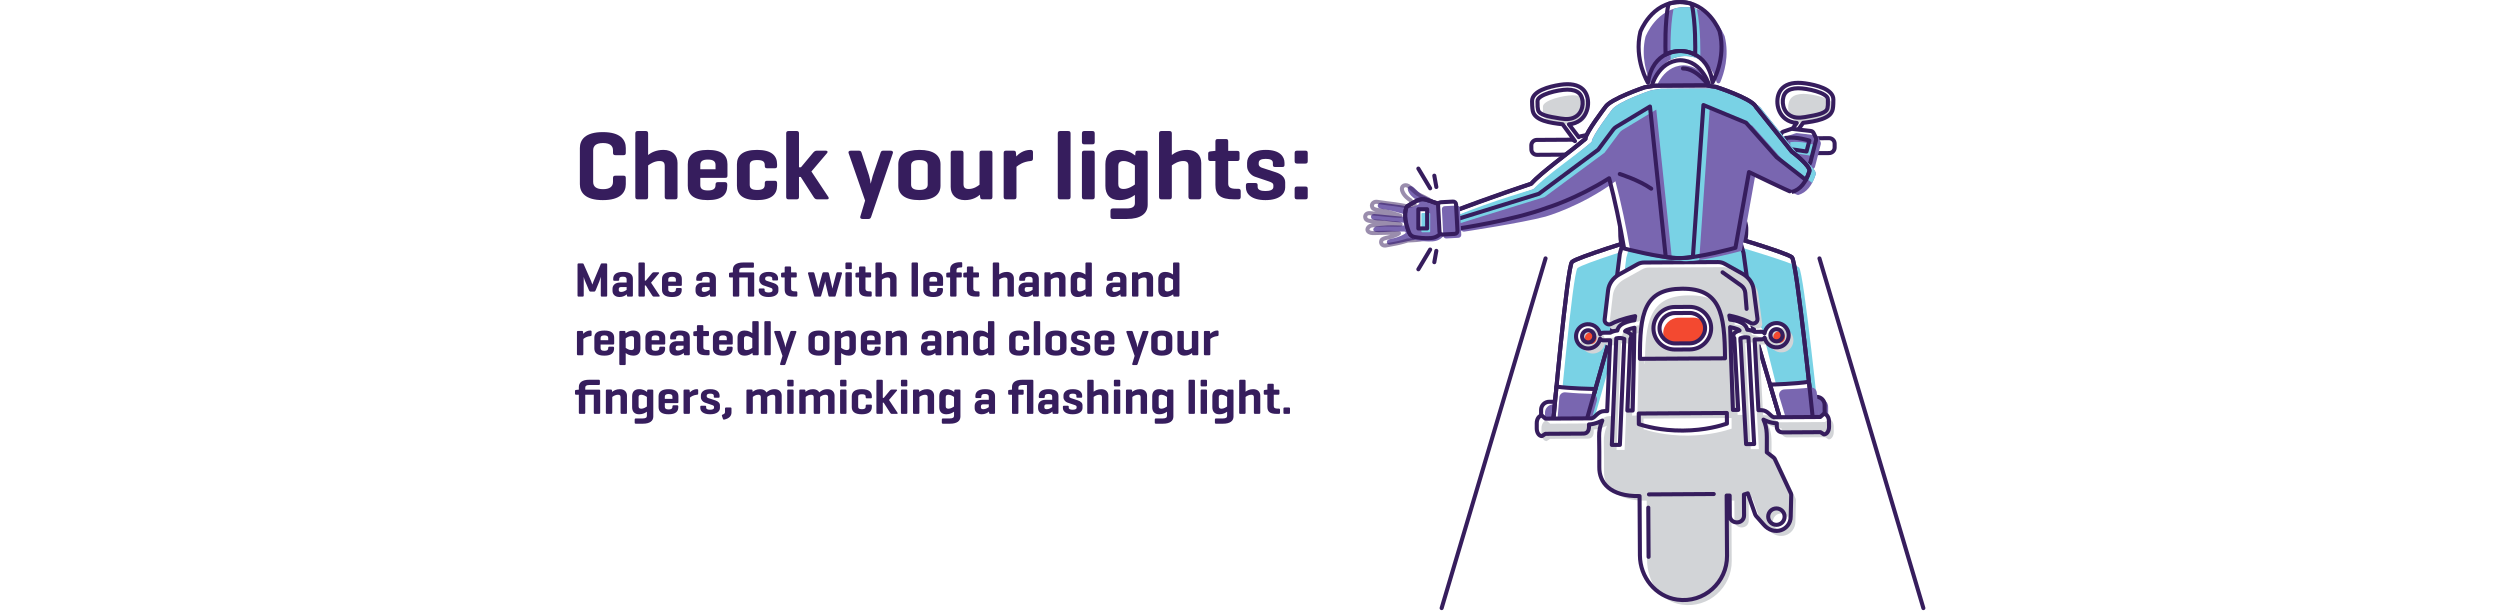 <svg width="614" height="150" viewBox="0 0 614 150" fill="none" xmlns="http://www.w3.org/2000/svg">
<rect width="614" height="150" fill="white"/>
<g clip-path="url(#clip0_10825_17035)">
<path d="M339.559 59.122C339.711 58.791 340.539 58.647 341.38 58.449C342.179 58.261 343.154 57.868 343.965 57.368C344.242 57.144 344.09 56.855 343.721 56.857L340.698 56.869C337.081 57.11 336.774 57.028 336.408 56.809C335.811 56.452 336.284 55.752 336.922 55.599C337.314 55.505 338.292 55.448 339.475 55.366C341.105 55.254 343.269 55.495 344.038 55.345C344.249 55.304 344.298 55.025 344.137 54.91C343.693 54.592 342.706 54.589 341.772 54.542C340.752 54.491 338.897 54.159 337.877 54.156C336.841 54.154 335.862 54.016 335.669 53.601C335.418 53.06 335.704 52.545 336.429 52.56C337.099 52.574 343.126 53.296 344.023 53.212C344.309 53.185 344.35 52.774 344.07 52.694C343.106 52.419 340.852 51.752 339.638 51.552C338.588 51.378 337.559 51.264 337.348 50.9C337.023 50.339 337.409 49.741 338.166 49.773C338.588 49.79 340.474 50.138 341.706 50.258C342.938 50.377 345.374 50.84 345.374 50.84L347.509 50.598C347.695 50.577 347.772 50.349 347.638 50.217C347.142 49.729 346.625 49.001 346.625 49.001C346.625 49.001 345.18 48.186 344.702 46.897C344.239 45.649 345.423 45.372 346.156 46.113C346.929 46.893 347.364 47.218 347.807 47.61C348.363 48.103 350.775 48.85 351.844 49.901C352.365 50.413 353.507 51.304 354.058 51.334C355.299 51.403 355.563 51.255 355.922 51.635C356.521 52.268 357.656 53.974 355.777 56.522C355.436 56.985 355.026 56.815 353.985 56.973C353.45 57.054 352.072 57.795 351.572 58.023C350.51 58.508 346.769 58.885 345.624 59.002C345.624 59.002 340.904 60.022 340.28 60.083C339.669 60.143 339.324 59.631 339.559 59.122Z" fill="white"/>
<path d="M340.699 59.124C340.851 58.793 341.679 58.649 342.52 58.451C343.319 58.263 344.294 57.87 345.105 57.37C345.382 57.146 345.23 56.857 344.861 56.859L341.838 56.871C338.221 57.112 337.914 57.03 337.548 56.811C336.951 56.454 337.424 55.754 338.062 55.601C338.454 55.507 339.432 55.45 340.615 55.368C342.245 55.256 344.409 55.497 345.178 55.347C345.389 55.306 345.438 55.027 345.277 54.912C344.833 54.594 343.846 54.591 342.912 54.544C341.892 54.493 340.037 54.161 339.017 54.158C337.981 54.156 337.002 54.018 336.809 53.603C336.558 53.062 336.844 52.547 337.569 52.562C338.239 52.576 344.266 53.298 345.163 53.214C345.449 53.187 345.49 52.776 345.21 52.696C344.246 52.421 341.992 51.754 340.778 51.554C339.728 51.38 338.699 51.266 338.488 50.902C338.163 50.341 338.549 49.743 339.306 49.775C339.728 49.792 341.614 50.14 342.846 50.26C344.078 50.38 346.514 50.842 346.514 50.842L348.649 50.6C348.835 50.579 348.912 50.351 348.778 50.219C348.282 49.731 347.765 49.003 347.765 49.003C347.765 49.003 346.32 48.188 345.842 46.899C345.379 45.651 346.563 45.374 347.296 46.115C348.069 46.895 348.504 47.22 348.947 47.612C349.503 48.105 351.915 48.852 352.984 49.903C353.505 50.415 354.647 51.306 355.198 51.336C356.439 51.405 356.703 51.257 357.062 51.637C357.661 52.27 358.796 53.976 356.917 56.524C356.576 56.987 356.166 56.817 355.125 56.975C354.59 57.056 353.212 57.797 352.712 58.025C351.65 58.51 347.909 58.887 346.764 59.004C346.764 59.004 342.044 60.024 341.42 60.085C340.809 60.145 340.464 59.633 340.699 59.124Z" fill="#7966B0"/>
<path opacity="0.5" d="M355.474 57.063C355.464 57.063 354.469 57.115 353.952 57.193C353.461 57.267 352.075 58.008 351.597 58.226C351.074 58.465 349.773 58.697 348.774 58.85C347.842 58.993 345.77 59.056 345.748 59.058C345.741 59.058 345.735 59.058 345.728 59.058C345.443 59.144 343.763 59.667 342.838 59.814C341.847 59.971 340.595 60.27 340.236 60.305C339.445 60.382 338.993 59.688 339.294 59.033C339.472 58.646 340.122 58.498 340.944 58.311C341.228 58.246 341.9 58.117 343.198 57.56L343.589 57.287C341.397 57.143 341.086 57.121 338.341 57.213C337.312 57.248 336.736 57.306 336.229 57.002C335.467 56.545 335.945 55.595 336.805 55.389C337.168 55.302 337.969 55.247 338.983 55.179C339.791 55.124 340.1 55.091 341.989 55.154C342.748 55.179 343.672 55.21 343.986 55.127C343.687 54.855 342.813 54.816 342.038 54.782C340.508 54.715 338.876 54.383 337.809 54.381C336.421 54.378 335.612 54.148 335.403 53.699C335.086 53.016 335.471 52.326 336.367 52.345C336.576 52.349 337.122 52.406 337.814 52.477C337.925 52.488 343.38 53.053 343.941 53.003C343.292 52.775 341.515 52.088 339.136 51.709C338.126 51.549 337.328 51.422 337.091 51.015C336.684 50.312 337.167 49.518 338.108 49.557C338.31 49.565 338.792 49.639 339.402 49.733C340.109 49.842 340.99 49.977 341.66 50.042C342.825 50.155 345.008 50.563 345.315 50.621L347.454 50.379C346.999 49.962 346.54 49.357 346.406 49.171C346.15 49.018 344.886 48.214 344.428 46.978C343.893 45.535 345.317 45.025 346.244 45.962C347.01 46.735 347.437 47.053 347.885 47.45C348.383 47.891 350.851 48.689 351.93 49.749C352.495 50.305 353.557 51.095 354.002 51.12C354.752 51.162 355.542 51.146 355.55 51.146" stroke="#361D5D" stroke-linecap="round" stroke-linejoin="round"/>
<path d="M350.899 51.693H348.74V56.422H350.899V51.693Z" fill="white"/>
<path d="M351.457 52.631H349.672C349.569 52.631 349.485 52.715 349.485 52.818V57.173C349.485 57.276 349.569 57.36 349.672 57.36H351.457C351.561 57.36 351.644 57.276 351.644 57.173V52.818C351.644 52.715 351.561 52.631 351.457 52.631Z" fill="#79D2E5"/>
<path d="M350.899 51.693H348.74V56.422H350.899V51.693Z" stroke="#361D5D" stroke-linecap="round" stroke-linejoin="round"/>
<path d="M354.833 55.027V51.167C354.833 50.637 354.403 50.207 353.873 50.207L350.272 49.064C349.526 48.827 348.719 48.898 348.027 49.264C346.96 49.828 345.488 50.647 345.415 50.911C344.716 52.77 345.344 55.259 346.088 57.129C346.315 57.7 346.821 58.104 347.425 58.213C348.363 58.382 349.867 58.58 351.38 58.475C354.517 58.258 354.833 55.027 354.833 55.027Z" stroke="#361D5D" stroke-linecap="round" stroke-linejoin="round"/>
<path d="M355.364 55.833V51.973C355.364 51.443 354.934 51.013 354.404 51.013L350.803 49.87C350.057 49.633 349.25 49.704 348.558 50.07C347.491 50.634 346.019 51.453 345.946 51.717C345.247 53.576 345.875 56.065 346.619 57.935C346.846 58.506 347.352 58.91 347.956 59.019C348.894 59.188 350.398 59.386 351.911 59.281C355.048 59.064 355.364 55.833 355.364 55.833Z" fill="#7966B0"/>
<path d="M350.504 51.381H348.345V56.11H350.504V51.381Z" fill="white"/>
<path d="M351.062 52.319H349.277C349.174 52.319 349.09 52.403 349.09 52.506V56.861C349.09 56.964 349.174 57.048 349.277 57.048H351.062C351.165 57.048 351.249 56.964 351.249 56.861V52.506C351.249 52.403 351.165 52.319 351.062 52.319Z" fill="#79D2E5"/>
<path d="M350.504 51.381H348.345V56.11H350.504V51.381Z" stroke="#361D5D" stroke-linecap="round" stroke-linejoin="round"/>
<path d="M354.833 55.027V51.167C354.833 50.637 354.403 50.207 353.873 50.207L350.272 49.064C349.526 48.827 348.719 48.898 348.027 49.264C346.96 49.828 345.488 50.647 345.415 50.911C344.716 52.77 345.344 55.259 346.088 57.129C346.315 57.7 346.821 58.104 347.425 58.213C348.363 58.382 349.867 58.58 351.38 58.475C354.517 58.258 354.833 55.027 354.833 55.027Z" stroke="#361D5D" stroke-linecap="round" stroke-linejoin="round"/>
<path d="M153.696 43.749V45.237C153.696 47.253 152.4 49.149 148.056 49.149C143.712 49.149 142.416 47.253 142.416 45.237V36.357C142.416 34.341 143.712 32.445 148.056 32.445C152.4 32.445 153.696 34.341 153.696 36.357V37.509C153.696 37.941 153.552 38.109 153.144 38.109H151.152C150.72 38.109 150.552 37.941 150.552 37.509V36.933C150.552 35.733 149.712 35.133 148.104 35.133C146.496 35.133 145.68 35.733 145.68 36.933V44.661C145.68 45.861 146.496 46.461 148.104 46.461C149.712 46.461 150.552 45.861 150.552 44.661V43.749C150.552 43.317 150.72 43.149 151.152 43.149H153.144C153.552 43.149 153.696 43.317 153.696 43.749ZM159.177 32.805V38.061C159.849 37.533 161.073 36.813 162.945 36.813C165.153 36.813 166.401 38.157 166.401 40.029V48.333C166.401 48.765 166.233 48.957 165.825 48.957H163.857C163.449 48.957 163.257 48.765 163.257 48.333V40.821C163.257 39.957 162.969 39.549 161.961 39.549C160.761 39.549 159.681 40.245 159.177 40.629V48.333C159.177 48.765 159.033 48.957 158.601 48.957H156.609C156.201 48.957 156.033 48.765 156.033 48.333V32.805C156.033 32.373 156.201 32.181 156.609 32.181H158.601C159.033 32.181 159.177 32.373 159.177 32.805ZM178.663 40.341V43.125C178.663 43.509 178.519 43.677 178.135 43.677H171.991V45.453C171.991 46.293 172.447 46.773 173.863 46.773C175.279 46.773 175.735 46.293 175.735 45.453V45.333C175.735 44.925 175.903 44.733 176.335 44.733H178.015C178.423 44.733 178.615 44.925 178.615 45.333V45.597C178.615 47.757 177.367 49.149 173.839 49.149C170.311 49.149 168.919 47.757 168.919 45.597V40.341C168.919 38.205 170.335 36.813 173.863 36.813C177.367 36.813 178.663 38.205 178.663 40.341ZM171.991 40.509V41.565H175.735V40.509C175.735 39.669 175.207 39.189 173.863 39.189C172.495 39.189 171.991 39.669 171.991 40.509ZM185.933 36.813C189.437 36.813 190.853 38.205 190.853 40.341V40.749C190.853 41.181 190.685 41.325 190.277 41.325H188.429C187.997 41.325 187.829 41.181 187.829 40.749V40.581C187.829 39.693 187.349 39.309 185.981 39.309C184.613 39.309 184.133 39.693 184.133 40.581V45.357C184.133 46.245 184.613 46.653 185.981 46.653C187.349 46.653 187.829 46.245 187.829 45.357V44.997C187.829 44.565 187.997 44.397 188.429 44.397H190.277C190.685 44.397 190.853 44.565 190.853 44.997V45.597C190.853 47.757 189.413 49.149 185.909 49.149C182.381 49.149 180.989 47.757 180.989 45.597V40.341C180.989 38.205 182.405 36.813 185.933 36.813ZM199.279 42.117L203.431 48.357C203.623 48.645 203.575 48.957 203.143 48.957H200.671C200.239 48.957 199.999 48.669 199.807 48.357L196.663 43.461H196.231V48.357C196.231 48.765 196.087 48.957 195.655 48.957H193.663C193.255 48.957 193.087 48.765 193.087 48.357V32.781C193.087 32.373 193.255 32.181 193.663 32.181H195.655C196.087 32.181 196.231 32.373 196.231 32.781V41.085H196.711L199.615 37.605C199.855 37.317 200.143 37.005 200.575 37.005H202.831C203.263 37.005 203.383 37.317 203.119 37.605L199.279 42.117ZM211.63 37.605L213.43 43.101C213.622 43.677 213.766 44.517 213.838 45.141C214.03 44.373 214.222 43.581 214.342 43.197L216.238 37.605C216.358 37.221 216.478 37.005 216.91 37.005H218.71C219.142 37.005 219.43 37.221 219.286 37.605L213.982 53.181C213.886 53.493 213.742 53.781 213.31 53.781H211.87C211.438 53.781 211.174 53.589 211.294 53.181L212.47 49.269L208.414 37.605C208.27 37.221 208.558 37.005 208.966 37.005H210.958C211.39 37.005 211.51 37.245 211.63 37.605ZM220.621 45.597V40.341C220.621 38.205 222.277 36.813 225.805 36.813C229.333 36.813 230.989 38.205 230.989 40.341V45.597C230.989 47.757 229.333 49.149 225.805 49.149C222.277 49.149 220.621 47.757 220.621 45.597ZM227.845 45.333V40.605C227.845 39.717 227.149 39.309 225.805 39.309C224.461 39.309 223.765 39.717 223.765 40.605V45.333C223.765 46.245 224.461 46.653 225.805 46.653C227.149 46.653 227.845 46.245 227.845 45.333ZM240.716 48.357L240.668 47.829C240.02 48.381 238.868 49.149 236.972 49.149C234.764 49.149 233.492 47.805 233.492 45.933V37.605C233.492 37.173 233.66 37.005 234.068 37.005H236.036C236.468 37.005 236.636 37.173 236.636 37.605V45.141C236.636 46.005 236.924 46.413 237.932 46.413C239.132 46.413 240.116 45.741 240.572 45.357V37.605C240.572 37.173 240.74 37.005 241.148 37.005H243.14C243.572 37.005 243.74 37.173 243.74 37.605V48.357C243.74 48.789 243.572 48.957 243.14 48.957H241.292C240.86 48.957 240.764 48.789 240.716 48.357ZM253.101 36.813C253.509 36.813 253.701 36.981 253.701 37.389V38.925C253.701 39.357 253.509 39.525 253.101 39.549C251.373 39.693 250.173 40.485 249.645 40.965V48.333C249.645 48.765 249.501 48.957 249.069 48.957H247.077C246.669 48.957 246.501 48.765 246.501 48.333V37.581C246.501 37.173 246.669 37.005 247.077 37.005H248.925C249.357 37.005 249.501 37.173 249.525 37.581L249.597 38.421C250.197 37.749 251.373 36.813 253.101 36.813ZM262.934 32.805V48.333C262.934 48.765 262.79 48.957 262.358 48.957H260.366C259.958 48.957 259.79 48.765 259.79 48.333V32.805C259.79 32.373 259.958 32.181 260.366 32.181H262.358C262.79 32.181 262.934 32.373 262.934 32.805ZM268.864 32.805V34.869C268.864 35.277 268.72 35.445 268.288 35.445H266.296C265.888 35.445 265.72 35.277 265.72 34.869V32.805C265.72 32.373 265.888 32.181 266.296 32.181H268.288C268.72 32.181 268.864 32.373 268.864 32.805ZM268.864 37.605V48.333C268.864 48.765 268.72 48.957 268.288 48.957H266.296C265.888 48.957 265.72 48.765 265.72 48.333V37.605C265.72 37.173 265.888 37.005 266.296 37.005H268.288C268.72 37.005 268.864 37.173 268.864 37.605ZM274.962 49.149C272.586 49.149 271.482 47.781 271.482 45.645V40.317C271.482 38.181 272.586 36.813 274.962 36.813C276.906 36.813 278.13 37.653 278.802 38.205L278.85 37.605C278.874 37.173 278.994 37.005 279.45 37.005H281.274C281.706 37.005 281.874 37.173 281.874 37.605V50.253C281.874 52.389 280.242 53.781 276.738 53.781H273.354C272.922 53.781 272.73 53.637 272.73 53.205V51.813C272.73 51.381 272.922 51.189 273.354 51.189H276.738C278.082 51.189 278.73 50.781 278.73 49.893V47.877C278.01 48.381 276.81 49.149 274.962 49.149ZM274.65 40.797V45.141C274.65 45.789 274.842 46.413 275.946 46.413C277.122 46.413 278.202 45.693 278.73 45.309V40.653C278.202 40.269 277.122 39.549 275.946 39.549C274.842 39.549 274.65 40.173 274.65 40.797ZM287.802 32.805V38.061C288.474 37.533 289.698 36.813 291.57 36.813C293.778 36.813 295.026 38.157 295.026 40.029V48.333C295.026 48.765 294.858 48.957 294.45 48.957H292.482C292.074 48.957 291.882 48.765 291.882 48.333V40.821C291.882 39.957 291.594 39.549 290.586 39.549C289.386 39.549 288.306 40.245 287.802 40.629V48.333C287.802 48.765 287.658 48.957 287.226 48.957H285.234C284.826 48.957 284.658 48.765 284.658 48.333V32.805C284.658 32.373 284.826 32.181 285.234 32.181H287.226C287.658 32.181 287.802 32.373 287.802 32.805ZM301.648 37.053H303.832C304.264 37.053 304.432 37.197 304.432 37.605V38.949C304.432 39.381 304.264 39.549 303.832 39.549H301.648V45.069C301.648 46.005 302.224 46.365 303.568 46.365H304.12C304.528 46.365 304.72 46.533 304.72 46.965V48.357C304.72 48.789 304.528 48.957 304.12 48.957H303.088C299.584 48.957 298.504 47.757 298.504 45.405V39.549H297.328C296.896 39.549 296.728 39.381 296.728 38.949V37.749C296.728 37.341 296.896 37.221 297.328 37.173L298.432 37.053H298.504V34.749C298.504 34.317 298.672 34.149 299.08 34.149H301.096C301.504 34.149 301.648 34.317 301.648 34.749V37.053ZM312.62 40.461V40.005C312.62 39.261 311.9 39.021 310.868 39.021C309.836 39.021 309.14 39.261 309.14 40.005V40.317C309.14 40.797 309.548 41.061 309.884 41.181L313.34 42.309C314.828 42.789 315.644 43.653 315.644 44.781V46.053C315.644 47.589 314.276 49.149 310.796 49.149C307.316 49.149 305.996 47.589 305.996 46.053V45.501C305.996 45.117 306.14 44.949 306.548 44.949H308.324C308.732 44.949 308.876 45.117 308.876 45.501V45.909C308.876 46.653 309.716 46.917 310.796 46.917C311.876 46.917 312.74 46.653 312.74 45.909V45.477C312.74 45.045 312.428 44.829 311.66 44.565L308.18 43.389C307.292 43.077 306.284 42.045 306.284 40.845V40.005C306.284 38.469 307.412 36.813 310.892 36.813C314.348 36.813 315.476 38.469 315.476 40.005V40.461C315.476 40.869 315.356 41.013 314.924 41.013H313.148C312.764 41.013 312.62 40.869 312.62 40.461ZM321.178 37.605V39.573C321.178 39.981 321.034 40.173 320.602 40.173H318.562C318.13 40.173 317.962 39.981 317.962 39.573V37.605C317.962 37.173 318.13 37.005 318.562 37.005H320.602C321.034 37.005 321.178 37.173 321.178 37.605ZM321.178 46.413V48.357C321.178 48.789 321.034 48.957 320.602 48.957H318.562C318.13 48.957 317.962 48.789 317.962 48.357V46.413C317.962 45.981 318.13 45.813 318.562 45.813H320.602C321.034 45.813 321.178 45.981 321.178 46.413Z" fill="#361D5D"/>
<path d="M149.124 64.991V72.551C149.124 72.755 149.052 72.851 148.836 72.851H147.84C147.624 72.851 147.552 72.755 147.552 72.551V67.979C147.432 68.411 147.3 68.855 147.204 69.083L146.292 71.303C146.208 71.507 146.1 71.615 145.908 71.615H145.044C144.84 71.615 144.744 71.495 144.66 71.303L143.64 68.903C143.568 68.723 143.448 68.375 143.364 68.003V72.551C143.364 72.755 143.292 72.851 143.076 72.851H142.128C141.912 72.851 141.84 72.755 141.84 72.551V64.991C141.84 64.787 141.912 64.691 142.128 64.691H143.076C143.232 64.691 143.292 64.751 143.34 64.859L145.176 69.035C145.272 69.263 145.368 69.575 145.476 69.887C145.572 69.599 145.692 69.275 145.788 69.059L147.564 64.835C147.6 64.739 147.696 64.691 147.84 64.691H148.836C149.052 64.691 149.124 64.787 149.124 64.991ZM150.601 68.663V68.507C150.601 67.439 151.321 66.779 153.025 66.779C154.789 66.779 155.437 67.439 155.437 68.507V72.539C155.437 72.755 155.365 72.851 155.149 72.851H154.261C154.045 72.851 153.997 72.755 153.973 72.539L153.949 72.287C153.601 72.575 153.001 72.947 152.173 72.947C150.997 72.947 150.433 72.239 150.433 71.447V70.907C150.433 70.103 151.057 69.395 152.245 69.395H153.901V68.627C153.901 68.195 153.685 67.955 153.001 67.955C152.317 67.955 152.077 68.147 152.077 68.579V68.663C152.077 68.879 151.993 68.963 151.777 68.963H150.901C150.685 68.963 150.601 68.879 150.601 68.663ZM152.581 71.699C153.133 71.699 153.625 71.387 153.901 71.183V70.499H152.545C152.089 70.499 151.969 70.727 151.969 71.039V71.231C151.969 71.591 152.221 71.699 152.581 71.699ZM159.897 69.431L161.973 72.551C162.069 72.695 162.045 72.851 161.829 72.851H160.593C160.377 72.851 160.257 72.707 160.161 72.551L158.589 70.103H158.373V72.551C158.373 72.755 158.301 72.851 158.085 72.851H157.089C156.885 72.851 156.801 72.755 156.801 72.551V64.763C156.801 64.559 156.885 64.463 157.089 64.463H158.085C158.301 64.463 158.373 64.559 158.373 64.763V68.915H158.613L160.065 67.175C160.185 67.031 160.329 66.875 160.545 66.875H161.673C161.889 66.875 161.949 67.031 161.817 67.175L159.897 69.431ZM167.46 68.543V69.935C167.46 70.127 167.388 70.211 167.196 70.211H164.124V71.099C164.124 71.519 164.352 71.759 165.06 71.759C165.768 71.759 165.996 71.519 165.996 71.099V71.039C165.996 70.835 166.08 70.739 166.296 70.739H167.136C167.34 70.739 167.436 70.835 167.436 71.039V71.171C167.436 72.251 166.812 72.947 165.048 72.947C163.284 72.947 162.588 72.251 162.588 71.171V68.543C162.588 67.475 163.296 66.779 165.06 66.779C166.812 66.779 167.46 67.475 167.46 68.543ZM164.124 68.627V69.155H165.996V68.627C165.996 68.207 165.732 67.967 165.06 67.967C164.376 67.967 164.124 68.207 164.124 68.627ZM170.991 68.663V68.507C170.991 67.439 171.711 66.779 173.415 66.779C175.179 66.779 175.827 67.439 175.827 68.507V72.539C175.827 72.755 175.755 72.851 175.539 72.851H174.651C174.435 72.851 174.387 72.755 174.363 72.539L174.339 72.287C173.991 72.575 173.391 72.947 172.563 72.947C171.387 72.947 170.823 72.239 170.823 71.447V70.907C170.823 70.103 171.447 69.395 172.635 69.395H174.291V68.627C174.291 68.195 174.075 67.955 173.391 67.955C172.707 67.955 172.467 68.147 172.467 68.579V68.663C172.467 68.879 172.383 68.963 172.167 68.963H171.291C171.075 68.963 170.991 68.879 170.991 68.663ZM172.971 71.699C173.523 71.699 174.015 71.387 174.291 71.183V70.499H172.935C172.479 70.499 172.359 70.727 172.359 71.039V71.231C172.359 71.591 172.611 71.699 172.971 71.699ZM185.236 67.187V72.539C185.236 72.755 185.176 72.851 184.96 72.851H183.964C183.748 72.851 183.664 72.755 183.664 72.539V68.147H181.564V72.539C181.564 72.755 181.492 72.851 181.276 72.851H180.28C180.064 72.851 179.992 72.755 179.992 72.539V68.147H179.344C179.128 68.147 179.044 68.063 179.044 67.847V67.247C179.044 67.043 179.128 66.983 179.344 66.959L179.944 66.899H179.992V66.239C179.992 65.159 180.796 64.463 182.56 64.463H184.864C185.08 64.463 185.164 64.547 185.164 64.763V65.459C185.164 65.675 185.08 65.759 184.864 65.759H182.56C181.888 65.759 181.564 65.963 181.564 66.407V66.899H184.936C185.152 66.899 185.236 66.971 185.236 67.187ZM189.662 68.603V68.375C189.662 68.003 189.302 67.883 188.786 67.883C188.27 67.883 187.922 68.003 187.922 68.375V68.531C187.922 68.771 188.126 68.903 188.294 68.963L190.022 69.527C190.766 69.767 191.174 70.199 191.174 70.763V71.399C191.174 72.167 190.49 72.947 188.75 72.947C187.01 72.947 186.35 72.167 186.35 71.399V71.123C186.35 70.931 186.422 70.847 186.626 70.847H187.514C187.718 70.847 187.79 70.931 187.79 71.123V71.327C187.79 71.699 188.21 71.831 188.75 71.831C189.29 71.831 189.722 71.699 189.722 71.327V71.111C189.722 70.895 189.566 70.787 189.182 70.655L187.442 70.067C186.998 69.911 186.494 69.395 186.494 68.795V68.375C186.494 67.607 187.058 66.779 188.798 66.779C190.526 66.779 191.09 67.607 191.09 68.375V68.603C191.09 68.807 191.03 68.879 190.814 68.879H189.926C189.734 68.879 189.662 68.807 189.662 68.603ZM194.289 66.899H195.381C195.597 66.899 195.681 66.971 195.681 67.175V67.847C195.681 68.063 195.597 68.147 195.381 68.147H194.289V70.907C194.289 71.375 194.577 71.555 195.249 71.555H195.525C195.729 71.555 195.825 71.639 195.825 71.855V72.551C195.825 72.767 195.729 72.851 195.525 72.851H195.009C193.257 72.851 192.717 72.251 192.717 71.075V68.147H192.129C191.913 68.147 191.829 68.063 191.829 67.847V67.247C191.829 67.043 191.913 66.983 192.129 66.959L192.681 66.899H192.717V65.747C192.717 65.531 192.801 65.447 193.005 65.447H194.013C194.217 65.447 194.289 65.531 194.289 65.747V66.899ZM206.79 67.175L205.254 72.575C205.194 72.779 205.158 72.851 204.954 72.851H203.766C203.55 72.851 203.502 72.755 203.454 72.575L202.782 69.731C202.722 69.479 202.698 69.287 202.674 69.083C202.638 69.287 202.59 69.479 202.518 69.731L201.69 72.575C201.642 72.755 201.594 72.851 201.39 72.851H200.226C200.01 72.851 199.962 72.767 199.914 72.575L198.45 67.175C198.39 66.971 198.534 66.875 198.738 66.875H199.698C199.902 66.875 199.986 66.995 200.034 67.175L200.862 70.319C200.922 70.559 200.946 70.727 200.958 70.907C200.994 70.727 201.042 70.523 201.102 70.319L201.966 67.175C202.014 66.995 202.098 66.875 202.302 66.875H203.262C203.466 66.875 203.55 66.995 203.598 67.175L204.33 70.319C204.378 70.547 204.414 70.715 204.438 70.895C204.462 70.739 204.498 70.595 204.57 70.319L205.386 67.175C205.434 66.995 205.506 66.875 205.71 66.875H206.514C206.718 66.875 206.85 66.971 206.79 67.175ZM209.209 64.775V65.807C209.209 66.011 209.137 66.095 208.921 66.095H207.925C207.721 66.095 207.637 66.011 207.637 65.807V64.775C207.637 64.559 207.721 64.463 207.925 64.463H208.921C209.137 64.463 209.209 64.559 209.209 64.775ZM209.209 67.175V72.539C209.209 72.755 209.137 72.851 208.921 72.851H207.925C207.721 72.851 207.637 72.755 207.637 72.539V67.175C207.637 66.959 207.721 66.875 207.925 66.875H208.921C209.137 66.875 209.209 66.959 209.209 67.175ZM212.558 66.899H213.65C213.866 66.899 213.95 66.971 213.95 67.175V67.847C213.95 68.063 213.866 68.147 213.65 68.147H212.558V70.907C212.558 71.375 212.846 71.555 213.518 71.555H213.794C213.998 71.555 214.094 71.639 214.094 71.855V72.551C214.094 72.767 213.998 72.851 213.794 72.851H213.278C211.526 72.851 210.986 72.251 210.986 71.075V68.147H210.398C210.182 68.147 210.098 68.063 210.098 67.847V67.247C210.098 67.043 210.182 66.983 210.398 66.959L210.95 66.899H210.986V65.747C210.986 65.531 211.07 65.447 211.274 65.447H212.282C212.486 65.447 212.558 65.531 212.558 65.747V66.899ZM216.581 64.775V67.403C216.917 67.139 217.529 66.779 218.465 66.779C219.569 66.779 220.193 67.451 220.193 68.387V72.539C220.193 72.755 220.109 72.851 219.905 72.851H218.921C218.717 72.851 218.621 72.755 218.621 72.539V68.783C218.621 68.351 218.477 68.147 217.973 68.147C217.373 68.147 216.833 68.495 216.581 68.687V72.539C216.581 72.755 216.509 72.851 216.293 72.851H215.297C215.093 72.851 215.009 72.755 215.009 72.539V64.775C215.009 64.559 215.093 64.463 215.297 64.463H216.293C216.509 64.463 216.581 64.559 216.581 64.775ZM225.452 64.775V72.539C225.452 72.755 225.38 72.851 225.164 72.851H224.168C223.964 72.851 223.88 72.755 223.88 72.539V64.775C223.88 64.559 223.964 64.463 224.168 64.463H225.164C225.38 64.463 225.452 64.559 225.452 64.775ZM231.62 68.543V69.935C231.62 70.127 231.548 70.211 231.356 70.211H228.284V71.099C228.284 71.519 228.512 71.759 229.22 71.759C229.928 71.759 230.156 71.519 230.156 71.099V71.039C230.156 70.835 230.24 70.739 230.456 70.739H231.296C231.5 70.739 231.596 70.835 231.596 71.039V71.171C231.596 72.251 230.972 72.947 229.208 72.947C227.444 72.947 226.748 72.251 226.748 71.171V68.543C226.748 67.475 227.456 66.779 229.22 66.779C230.972 66.779 231.62 67.475 231.62 68.543ZM228.284 68.627V69.155H230.156V68.627C230.156 68.207 229.892 67.967 229.22 67.967C228.536 67.967 228.284 68.207 228.284 68.627ZM233.3 66.899H233.348V66.155C233.348 65.087 234.152 64.391 235.916 64.391H236.024C236.24 64.391 236.324 64.463 236.324 64.679V65.375C236.324 65.591 236.24 65.687 236.024 65.687H235.916C235.244 65.687 234.92 65.891 234.92 66.335V66.899H235.916C236.132 66.899 236.216 66.971 236.216 67.175V67.847C236.216 68.063 236.132 68.147 235.916 68.147H234.92V72.539C234.92 72.755 234.848 72.851 234.632 72.851H233.636C233.432 72.851 233.348 72.755 233.348 72.539V68.147H232.7C232.484 68.147 232.4 68.063 232.4 67.847V67.247C232.4 67.043 232.484 66.983 232.7 66.959L233.3 66.899ZM239.043 66.899H240.135C240.351 66.899 240.435 66.971 240.435 67.175V67.847C240.435 68.063 240.351 68.147 240.135 68.147H239.043V70.907C239.043 71.375 239.331 71.555 240.003 71.555H240.279C240.483 71.555 240.579 71.639 240.579 71.855V72.551C240.579 72.767 240.483 72.851 240.279 72.851H239.763C238.011 72.851 237.471 72.251 237.471 71.075V68.147H236.883C236.667 68.147 236.583 68.063 236.583 67.847V67.247C236.583 67.043 236.667 66.983 236.883 66.959L237.435 66.899H237.471V65.747C237.471 65.531 237.555 65.447 237.759 65.447H238.767C238.971 65.447 239.043 65.531 239.043 65.747V66.899ZM245.397 64.775V67.403C245.733 67.139 246.345 66.779 247.281 66.779C248.385 66.779 249.009 67.451 249.009 68.387V72.539C249.009 72.755 248.925 72.851 248.721 72.851H247.737C247.533 72.851 247.437 72.755 247.437 72.539V68.783C247.437 68.351 247.293 68.147 246.789 68.147C246.189 68.147 245.649 68.495 245.397 68.687V72.539C245.397 72.755 245.325 72.851 245.109 72.851H244.113C243.909 72.851 243.825 72.755 243.825 72.539V64.775C243.825 64.559 243.909 64.463 244.113 64.463H245.109C245.325 64.463 245.397 64.559 245.397 64.775ZM250.304 68.663V68.507C250.304 67.439 251.024 66.779 252.728 66.779C254.492 66.779 255.14 67.439 255.14 68.507V72.539C255.14 72.755 255.068 72.851 254.852 72.851H253.964C253.748 72.851 253.7 72.755 253.676 72.539L253.652 72.287C253.304 72.575 252.704 72.947 251.876 72.947C250.7 72.947 250.136 72.239 250.136 71.447V70.907C250.136 70.103 250.76 69.395 251.948 69.395H253.604V68.627C253.604 68.195 253.388 67.955 252.704 67.955C252.02 67.955 251.78 68.147 251.78 68.579V68.663C251.78 68.879 251.696 68.963 251.48 68.963H250.604C250.388 68.963 250.304 68.879 250.304 68.663ZM252.284 71.699C252.836 71.699 253.328 71.387 253.604 71.183V70.499H252.248C251.792 70.499 251.672 70.727 251.672 71.039V71.231C251.672 71.591 251.924 71.699 252.284 71.699ZM256.793 66.875H257.717C257.933 66.875 258.005 66.959 258.017 67.163L258.041 67.451C258.377 67.175 258.989 66.779 259.961 66.779C261.065 66.779 261.689 67.451 261.689 68.387V72.539C261.689 72.755 261.605 72.851 261.401 72.851H260.417C260.213 72.851 260.117 72.755 260.117 72.539V68.783C260.117 68.351 259.973 68.147 259.469 68.147C258.869 68.147 258.329 68.495 258.077 68.687V72.539C258.077 72.755 258.005 72.851 257.789 72.851H256.793C256.589 72.851 256.505 72.755 256.505 72.539V67.163C256.505 66.959 256.589 66.875 256.793 66.875ZM266.644 72.539L266.62 72.275C266.272 72.539 265.672 72.947 264.7 72.947C263.512 72.947 262.96 72.263 262.96 71.195V68.531C262.96 67.463 263.512 66.779 264.7 66.779C265.624 66.779 266.224 67.163 266.584 67.427V64.775C266.584 64.559 266.644 64.463 266.86 64.463H267.856C268.072 64.463 268.156 64.559 268.156 64.775V72.539C268.156 72.755 268.072 72.851 267.856 72.851H266.932C266.716 72.851 266.668 72.755 266.644 72.539ZM264.544 68.771V70.943C264.544 71.267 264.64 71.579 265.192 71.579C265.78 71.579 266.32 71.219 266.584 71.027V68.699C266.32 68.507 265.78 68.147 265.192 68.147C264.64 68.147 264.544 68.459 264.544 68.771ZM271.82 68.663V68.507C271.82 67.439 272.54 66.779 274.244 66.779C276.008 66.779 276.656 67.439 276.656 68.507V72.539C276.656 72.755 276.584 72.851 276.368 72.851H275.48C275.264 72.851 275.216 72.755 275.192 72.539L275.168 72.287C274.82 72.575 274.22 72.947 273.392 72.947C272.216 72.947 271.652 72.239 271.652 71.447V70.907C271.652 70.103 272.276 69.395 273.464 69.395H275.12V68.627C275.12 68.195 274.904 67.955 274.22 67.955C273.536 67.955 273.296 68.147 273.296 68.579V68.663C273.296 68.879 273.212 68.963 272.996 68.963H272.12C271.904 68.963 271.82 68.879 271.82 68.663ZM273.8 71.699C274.352 71.699 274.844 71.387 275.12 71.183V70.499H273.764C273.308 70.499 273.188 70.727 273.188 71.039V71.231C273.188 71.591 273.44 71.699 273.8 71.699ZM278.308 66.875H279.232C279.448 66.875 279.52 66.959 279.532 67.163L279.556 67.451C279.892 67.175 280.504 66.779 281.476 66.779C282.58 66.779 283.204 67.451 283.204 68.387V72.539C283.204 72.755 283.12 72.851 282.916 72.851H281.932C281.728 72.851 281.632 72.755 281.632 72.539V68.783C281.632 68.351 281.488 68.147 280.984 68.147C280.384 68.147 279.844 68.495 279.592 68.687V72.539C279.592 72.755 279.52 72.851 279.304 72.851H278.308C278.104 72.851 278.02 72.755 278.02 72.539V67.163C278.02 66.959 278.104 66.875 278.308 66.875ZM288.159 72.539L288.135 72.275C287.787 72.539 287.187 72.947 286.215 72.947C285.027 72.947 284.475 72.263 284.475 71.195V68.531C284.475 67.463 285.027 66.779 286.215 66.779C287.139 66.779 287.739 67.163 288.099 67.427V64.775C288.099 64.559 288.159 64.463 288.375 64.463H289.371C289.587 64.463 289.671 64.559 289.671 64.775V72.539C289.671 72.755 289.587 72.851 289.371 72.851H288.447C288.231 72.851 288.183 72.755 288.159 72.539ZM286.059 68.771V70.943C286.059 71.267 286.155 71.579 286.707 71.579C287.295 71.579 287.835 71.219 288.099 71.027V68.699C287.835 68.507 287.295 68.147 286.707 68.147C286.155 68.147 286.059 68.459 286.059 68.771Z" fill="#361D5D"/>
<path d="M144.996 81.179C145.2 81.179 145.296 81.263 145.296 81.467V82.235C145.296 82.451 145.2 82.535 144.996 82.547C144.132 82.619 143.532 83.015 143.268 83.255V86.939C143.268 87.155 143.196 87.251 142.98 87.251H141.984C141.78 87.251 141.696 87.155 141.696 86.939V81.563C141.696 81.359 141.78 81.275 141.984 81.275H142.908C143.124 81.275 143.196 81.359 143.208 81.563L143.244 81.983C143.544 81.647 144.132 81.179 144.996 81.179ZM150.843 82.943V84.335C150.843 84.527 150.771 84.611 150.579 84.611H147.507V85.499C147.507 85.919 147.735 86.159 148.443 86.159C149.151 86.159 149.379 85.919 149.379 85.499V85.439C149.379 85.235 149.463 85.139 149.679 85.139H150.519C150.723 85.139 150.819 85.235 150.819 85.439V85.571C150.819 86.651 150.195 87.347 148.431 87.347C146.667 87.347 145.971 86.651 145.971 85.571V82.943C145.971 81.875 146.679 81.179 148.443 81.179C150.195 81.179 150.843 81.875 150.843 82.943ZM147.507 83.027V83.555H149.379V83.027C149.379 82.607 149.115 82.367 148.443 82.367C147.759 82.367 147.507 82.607 147.507 83.027ZM152.39 81.275H153.314C153.53 81.275 153.59 81.359 153.614 81.575L153.638 81.863C153.974 81.599 154.574 81.179 155.546 81.179C156.734 81.179 157.286 81.863 157.286 82.931V85.595C157.286 86.663 156.734 87.347 155.546 87.347C154.622 87.347 154.01 86.963 153.674 86.711V89.363C153.674 89.579 153.602 89.663 153.386 89.663H152.39C152.186 89.663 152.102 89.579 152.102 89.363V81.575C152.102 81.359 152.186 81.275 152.39 81.275ZM155.714 85.343V83.171C155.714 82.859 155.618 82.547 155.054 82.547C154.454 82.547 153.926 82.907 153.674 83.099V85.427C153.926 85.619 154.454 85.979 155.054 85.979C155.618 85.979 155.714 85.667 155.714 85.343ZM163.382 82.943V84.335C163.382 84.527 163.31 84.611 163.118 84.611H160.046V85.499C160.046 85.919 160.274 86.159 160.982 86.159C161.69 86.159 161.918 85.919 161.918 85.499V85.439C161.918 85.235 162.002 85.139 162.218 85.139H163.058C163.262 85.139 163.358 85.235 163.358 85.439V85.571C163.358 86.651 162.734 87.347 160.97 87.347C159.206 87.347 158.51 86.651 158.51 85.571V82.943C158.51 81.875 159.218 81.179 160.982 81.179C162.734 81.179 163.382 81.875 163.382 82.943ZM160.046 83.027V83.555H161.918V83.027C161.918 82.607 161.654 82.367 160.982 82.367C160.298 82.367 160.046 82.607 160.046 83.027ZM164.581 83.063V82.907C164.581 81.839 165.301 81.179 167.005 81.179C168.769 81.179 169.417 81.839 169.417 82.907V86.939C169.417 87.155 169.345 87.251 169.129 87.251H168.241C168.025 87.251 167.977 87.155 167.953 86.939L167.929 86.687C167.581 86.975 166.981 87.347 166.153 87.347C164.977 87.347 164.413 86.639 164.413 85.847V85.307C164.413 84.503 165.037 83.795 166.225 83.795H167.881V83.027C167.881 82.595 167.665 82.355 166.981 82.355C166.297 82.355 166.057 82.547 166.057 82.979V83.063C166.057 83.279 165.973 83.363 165.757 83.363H164.881C164.665 83.363 164.581 83.279 164.581 83.063ZM166.561 86.099C167.113 86.099 167.605 85.787 167.881 85.583V84.899H166.525C166.069 84.899 165.949 85.127 165.949 85.439V85.631C165.949 85.991 166.201 86.099 166.561 86.099ZM172.738 81.299H173.83C174.046 81.299 174.13 81.371 174.13 81.575V82.247C174.13 82.463 174.046 82.547 173.83 82.547H172.738V85.307C172.738 85.775 173.026 85.955 173.698 85.955H173.974C174.178 85.955 174.274 86.039 174.274 86.255V86.951C174.274 87.167 174.178 87.251 173.974 87.251H173.458C171.706 87.251 171.166 86.651 171.166 85.475V82.547H170.578C170.362 82.547 170.278 82.463 170.278 82.247V81.647C170.278 81.443 170.362 81.383 170.578 81.359L171.13 81.299H171.166V80.147C171.166 79.931 171.25 79.847 171.454 79.847H172.462C172.666 79.847 172.738 79.931 172.738 80.147V81.299ZM179.964 82.943V84.335C179.964 84.527 179.892 84.611 179.7 84.611H176.628V85.499C176.628 85.919 176.856 86.159 177.564 86.159C178.272 86.159 178.5 85.919 178.5 85.499V85.439C178.5 85.235 178.584 85.139 178.8 85.139H179.64C179.844 85.139 179.94 85.235 179.94 85.439V85.571C179.94 86.651 179.316 87.347 177.552 87.347C175.788 87.347 175.092 86.651 175.092 85.571V82.943C175.092 81.875 175.8 81.179 177.564 81.179C179.316 81.179 179.964 81.875 179.964 82.943ZM176.628 83.027V83.555H178.5V83.027C178.5 82.607 178.236 82.367 177.564 82.367C176.88 82.367 176.628 82.607 176.628 83.027ZM184.823 86.939L184.799 86.675C184.451 86.939 183.851 87.347 182.879 87.347C181.691 87.347 181.139 86.663 181.139 85.595V82.931C181.139 81.863 181.691 81.179 182.879 81.179C183.803 81.179 184.403 81.563 184.763 81.827V79.175C184.763 78.959 184.823 78.863 185.039 78.863H186.035C186.251 78.863 186.335 78.959 186.335 79.175V86.939C186.335 87.155 186.251 87.251 186.035 87.251H185.111C184.895 87.251 184.847 87.155 184.823 86.939ZM182.723 83.171V85.343C182.723 85.667 182.819 85.979 183.371 85.979C183.959 85.979 184.499 85.619 184.763 85.427V83.099C184.499 82.907 183.959 82.547 183.371 82.547C182.819 82.547 182.723 82.859 182.723 83.171ZM189.299 79.175V86.939C189.299 87.155 189.227 87.251 189.011 87.251H188.015C187.811 87.251 187.727 87.155 187.727 86.939V79.175C187.727 78.959 187.811 78.863 188.015 78.863H189.011C189.227 78.863 189.299 78.959 189.299 79.175ZM191.76 81.575L192.66 84.323C192.756 84.611 192.828 85.031 192.864 85.343C192.96 84.959 193.056 84.563 193.116 84.371L194.064 81.575C194.124 81.383 194.184 81.275 194.4 81.275H195.3C195.516 81.275 195.66 81.383 195.588 81.575L192.936 89.363C192.888 89.519 192.816 89.663 192.6 89.663H191.88C191.664 89.663 191.532 89.567 191.592 89.363L192.18 87.407L190.152 81.575C190.08 81.383 190.224 81.275 190.428 81.275H191.424C191.64 81.275 191.7 81.395 191.76 81.575ZM198.541 85.571V82.943C198.541 81.875 199.369 81.179 201.133 81.179C202.897 81.179 203.725 81.875 203.725 82.943V85.571C203.725 86.651 202.897 87.347 201.133 87.347C199.369 87.347 198.541 86.651 198.541 85.571ZM202.153 85.439V83.075C202.153 82.631 201.805 82.427 201.133 82.427C200.461 82.427 200.113 82.631 200.113 83.075V85.439C200.113 85.895 200.461 86.099 201.133 86.099C201.805 86.099 202.153 85.895 202.153 85.439ZM205.3 81.275H206.224C206.44 81.275 206.5 81.359 206.524 81.575L206.548 81.863C206.884 81.599 207.484 81.179 208.456 81.179C209.644 81.179 210.196 81.863 210.196 82.931V85.595C210.196 86.663 209.644 87.347 208.456 87.347C207.532 87.347 206.92 86.963 206.584 86.711V89.363C206.584 89.579 206.512 89.663 206.296 89.663H205.3C205.096 89.663 205.012 89.579 205.012 89.363V81.575C205.012 81.359 205.096 81.275 205.3 81.275ZM208.624 85.343V83.171C208.624 82.859 208.528 82.547 207.964 82.547C207.364 82.547 206.836 82.907 206.584 83.099V85.427C206.836 85.619 207.364 85.979 207.964 85.979C208.528 85.979 208.624 85.667 208.624 85.343ZM216.292 82.943V84.335C216.292 84.527 216.22 84.611 216.028 84.611H212.956V85.499C212.956 85.919 213.184 86.159 213.892 86.159C214.6 86.159 214.828 85.919 214.828 85.499V85.439C214.828 85.235 214.912 85.139 215.128 85.139H215.968C216.172 85.139 216.268 85.235 216.268 85.439V85.571C216.268 86.651 215.644 87.347 213.88 87.347C212.116 87.347 211.42 86.651 211.42 85.571V82.943C211.42 81.875 212.128 81.179 213.892 81.179C215.644 81.179 216.292 81.875 216.292 82.943ZM212.956 83.027V83.555H214.828V83.027C214.828 82.607 214.564 82.367 213.892 82.367C213.208 82.367 212.956 82.607 212.956 83.027ZM217.839 81.275H218.763C218.979 81.275 219.051 81.359 219.063 81.563L219.087 81.851C219.423 81.575 220.035 81.179 221.007 81.179C222.111 81.179 222.735 81.851 222.735 82.787V86.939C222.735 87.155 222.651 87.251 222.447 87.251H221.463C221.259 87.251 221.163 87.155 221.163 86.939V83.183C221.163 82.751 221.019 82.547 220.515 82.547C219.915 82.547 219.375 82.895 219.123 83.087V86.939C219.123 87.155 219.051 87.251 218.835 87.251H217.839C217.635 87.251 217.551 87.155 217.551 86.939V81.563C217.551 81.359 217.635 81.275 217.839 81.275ZM226.363 83.063V82.907C226.363 81.839 227.083 81.179 228.787 81.179C230.551 81.179 231.199 81.839 231.199 82.907V86.939C231.199 87.155 231.127 87.251 230.911 87.251H230.023C229.807 87.251 229.759 87.155 229.735 86.939L229.711 86.687C229.363 86.975 228.763 87.347 227.935 87.347C226.759 87.347 226.195 86.639 226.195 85.847V85.307C226.195 84.503 226.819 83.795 228.007 83.795H229.663V83.027C229.663 82.595 229.447 82.355 228.763 82.355C228.079 82.355 227.839 82.547 227.839 82.979V83.063C227.839 83.279 227.755 83.363 227.539 83.363H226.663C226.447 83.363 226.363 83.279 226.363 83.063ZM228.343 86.099C228.895 86.099 229.387 85.787 229.663 85.583V84.899H228.307C227.851 84.899 227.731 85.127 227.731 85.439V85.631C227.731 85.991 227.983 86.099 228.343 86.099ZM232.851 81.275H233.775C233.991 81.275 234.063 81.359 234.075 81.563L234.099 81.851C234.435 81.575 235.047 81.179 236.019 81.179C237.123 81.179 237.747 81.851 237.747 82.787V86.939C237.747 87.155 237.663 87.251 237.459 87.251H236.475C236.271 87.251 236.175 87.155 236.175 86.939V83.183C236.175 82.751 236.031 82.547 235.527 82.547C234.927 82.547 234.387 82.895 234.135 83.087V86.939C234.135 87.155 234.063 87.251 233.847 87.251H232.851C232.647 87.251 232.563 87.155 232.563 86.939V81.563C232.563 81.359 232.647 81.275 232.851 81.275ZM242.702 86.939L242.678 86.675C242.33 86.939 241.73 87.347 240.758 87.347C239.57 87.347 239.018 86.663 239.018 85.595V82.931C239.018 81.863 239.57 81.179 240.758 81.179C241.682 81.179 242.282 81.563 242.642 81.827V79.175C242.642 78.959 242.702 78.863 242.918 78.863H243.914C244.13 78.863 244.214 78.959 244.214 79.175V86.939C244.214 87.155 244.13 87.251 243.914 87.251H242.99C242.774 87.251 242.726 87.155 242.702 86.939ZM240.602 83.171V85.343C240.602 85.667 240.698 85.979 241.25 85.979C241.838 85.979 242.378 85.619 242.642 85.427V83.099C242.378 82.907 241.838 82.547 241.25 82.547C240.698 82.547 240.602 82.859 240.602 83.171ZM250.314 81.179C252.066 81.179 252.774 81.875 252.774 82.943V83.147C252.774 83.363 252.69 83.435 252.486 83.435H251.562C251.346 83.435 251.262 83.363 251.262 83.147V83.063C251.262 82.619 251.022 82.427 250.338 82.427C249.654 82.427 249.414 82.619 249.414 83.063V85.451C249.414 85.895 249.654 86.099 250.338 86.099C251.022 86.099 251.262 85.895 251.262 85.451V85.271C251.262 85.055 251.346 84.971 251.562 84.971H252.486C252.69 84.971 252.774 85.055 252.774 85.271V85.571C252.774 86.651 252.054 87.347 250.302 87.347C248.538 87.347 247.842 86.651 247.842 85.571V82.943C247.842 81.875 248.55 81.179 250.314 81.179ZM255.463 79.175V86.939C255.463 87.155 255.391 87.251 255.175 87.251H254.179C253.975 87.251 253.891 87.155 253.891 86.939V79.175C253.891 78.959 253.975 78.863 254.179 78.863H255.175C255.391 78.863 255.463 78.959 255.463 79.175ZM256.748 85.571V82.943C256.748 81.875 257.576 81.179 259.34 81.179C261.104 81.179 261.932 81.875 261.932 82.943V85.571C261.932 86.651 261.104 87.347 259.34 87.347C257.576 87.347 256.748 86.651 256.748 85.571ZM260.36 85.439V83.075C260.36 82.631 260.012 82.427 259.34 82.427C258.668 82.427 258.32 82.631 258.32 83.075V85.439C258.32 85.895 258.668 86.099 259.34 86.099C260.012 86.099 260.36 85.895 260.36 85.439ZM266.255 83.003V82.775C266.255 82.403 265.895 82.283 265.379 82.283C264.863 82.283 264.515 82.403 264.515 82.775V82.931C264.515 83.171 264.719 83.303 264.887 83.363L266.615 83.927C267.359 84.167 267.767 84.599 267.767 85.163V85.799C267.767 86.567 267.083 87.347 265.343 87.347C263.603 87.347 262.943 86.567 262.943 85.799V85.523C262.943 85.331 263.015 85.247 263.219 85.247H264.107C264.311 85.247 264.383 85.331 264.383 85.523V85.727C264.383 86.099 264.803 86.231 265.343 86.231C265.883 86.231 266.315 86.099 266.315 85.727V85.511C266.315 85.295 266.159 85.187 265.775 85.055L264.035 84.467C263.591 84.311 263.087 83.795 263.087 83.195V82.775C263.087 82.007 263.651 81.179 265.391 81.179C267.119 81.179 267.683 82.007 267.683 82.775V83.003C267.683 83.207 267.623 83.279 267.407 83.279H266.519C266.327 83.279 266.255 83.207 266.255 83.003ZM273.702 82.943V84.335C273.702 84.527 273.63 84.611 273.438 84.611H270.366V85.499C270.366 85.919 270.594 86.159 271.302 86.159C272.01 86.159 272.238 85.919 272.238 85.499V85.439C272.238 85.235 272.322 85.139 272.538 85.139H273.378C273.582 85.139 273.678 85.235 273.678 85.439V85.571C273.678 86.651 273.054 87.347 271.29 87.347C269.526 87.347 268.83 86.651 268.83 85.571V82.943C268.83 81.875 269.538 81.179 271.302 81.179C273.054 81.179 273.702 81.875 273.702 82.943ZM270.366 83.027V83.555H272.238V83.027C272.238 82.607 271.974 82.367 271.302 82.367C270.618 82.367 270.366 82.607 270.366 83.027ZM278.244 81.575L279.144 84.323C279.24 84.611 279.312 85.031 279.348 85.343C279.444 84.959 279.54 84.563 279.6 84.371L280.548 81.575C280.608 81.383 280.668 81.275 280.884 81.275H281.784C282 81.275 282.144 81.383 282.072 81.575L279.42 89.363C279.372 89.519 279.3 89.663 279.084 89.663H278.364C278.148 89.663 278.016 89.567 278.076 89.363L278.664 87.407L276.636 81.575C276.564 81.383 276.708 81.275 276.912 81.275H277.908C278.124 81.275 278.184 81.395 278.244 81.575ZM282.74 85.571V82.943C282.74 81.875 283.568 81.179 285.332 81.179C287.096 81.179 287.924 81.875 287.924 82.943V85.571C287.924 86.651 287.096 87.347 285.332 87.347C283.568 87.347 282.74 86.651 282.74 85.571ZM286.352 85.439V83.075C286.352 82.631 286.004 82.427 285.332 82.427C284.66 82.427 284.312 82.631 284.312 83.075V85.439C284.312 85.895 284.66 86.099 285.332 86.099C286.004 86.099 286.352 85.895 286.352 85.439ZM292.788 86.951L292.764 86.687C292.44 86.963 291.864 87.347 290.916 87.347C289.812 87.347 289.176 86.675 289.176 85.739V81.575C289.176 81.359 289.26 81.275 289.464 81.275H290.448C290.664 81.275 290.748 81.359 290.748 81.575V85.343C290.748 85.775 290.892 85.979 291.396 85.979C291.996 85.979 292.488 85.643 292.716 85.451V81.575C292.716 81.359 292.8 81.275 293.004 81.275H294C294.216 81.275 294.3 81.359 294.3 81.575V86.951C294.3 87.167 294.216 87.251 294 87.251H293.076C292.86 87.251 292.812 87.167 292.788 86.951ZM298.98 81.179C299.184 81.179 299.28 81.263 299.28 81.467V82.235C299.28 82.451 299.184 82.535 298.98 82.547C298.116 82.619 297.516 83.015 297.252 83.255V86.939C297.252 87.155 297.18 87.251 296.964 87.251H295.968C295.764 87.251 295.68 87.155 295.68 86.939V81.563C295.68 81.359 295.764 81.275 295.968 81.275H296.892C297.108 81.275 297.18 81.359 297.192 81.563L297.228 81.983C297.528 81.647 298.116 81.179 298.98 81.179Z" fill="#361D5D"/>
<path d="M147.408 95.987V101.339C147.408 101.555 147.348 101.651 147.132 101.651H146.136C145.92 101.651 145.836 101.555 145.836 101.339V96.947H143.736V101.339C143.736 101.555 143.664 101.651 143.448 101.651H142.452C142.236 101.651 142.164 101.555 142.164 101.339V96.947H141.516C141.3 96.947 141.216 96.863 141.216 96.647V96.047C141.216 95.843 141.3 95.783 141.516 95.759L142.116 95.699H142.164V95.039C142.164 93.959 142.968 93.263 144.732 93.263H147.036C147.252 93.263 147.336 93.347 147.336 93.563V94.259C147.336 94.475 147.252 94.559 147.036 94.559H144.732C144.06 94.559 143.736 94.763 143.736 95.207V95.699H147.108C147.324 95.699 147.408 95.771 147.408 95.987ZM149.086 95.675H150.01C150.226 95.675 150.298 95.759 150.31 95.963L150.334 96.251C150.67 95.975 151.282 95.579 152.254 95.579C153.358 95.579 153.982 96.251 153.982 97.187V101.339C153.982 101.555 153.898 101.651 153.694 101.651H152.71C152.506 101.651 152.41 101.555 152.41 101.339V97.583C152.41 97.151 152.266 96.947 151.762 96.947C151.162 96.947 150.622 97.295 150.37 97.487V101.339C150.37 101.555 150.298 101.651 150.082 101.651H149.086C148.882 101.651 148.798 101.555 148.798 101.339V95.963C148.798 95.759 148.882 95.675 149.086 95.675ZM156.993 101.747C155.805 101.747 155.253 101.063 155.253 99.995V97.331C155.253 96.263 155.805 95.579 156.993 95.579C157.965 95.579 158.577 95.999 158.913 96.275L158.937 95.975C158.949 95.759 159.009 95.675 159.237 95.675H160.149C160.365 95.675 160.449 95.759 160.449 95.975V102.299C160.449 103.367 159.633 104.063 157.881 104.063H156.189C155.973 104.063 155.877 103.991 155.877 103.775V103.079C155.877 102.863 155.973 102.767 156.189 102.767H157.881C158.553 102.767 158.877 102.563 158.877 102.119V101.111C158.517 101.363 157.917 101.747 156.993 101.747ZM156.837 97.571V99.743C156.837 100.067 156.933 100.379 157.485 100.379C158.073 100.379 158.613 100.019 158.877 99.827V97.499C158.613 97.307 158.073 96.947 157.485 96.947C156.933 96.947 156.837 97.259 156.837 97.571ZM166.617 97.343V98.735C166.617 98.927 166.545 99.011 166.353 99.011H163.281V99.899C163.281 100.319 163.509 100.559 164.217 100.559C164.925 100.559 165.153 100.319 165.153 99.899V99.839C165.153 99.635 165.237 99.539 165.453 99.539H166.293C166.497 99.539 166.593 99.635 166.593 99.839V99.971C166.593 101.051 165.969 101.747 164.205 101.747C162.441 101.747 161.745 101.051 161.745 99.971V97.343C161.745 96.275 162.453 95.579 164.217 95.579C165.969 95.579 166.617 96.275 166.617 97.343ZM163.281 97.427V97.955H165.153V97.427C165.153 97.007 164.889 96.767 164.217 96.767C163.533 96.767 163.281 97.007 163.281 97.427ZM171.176 95.579C171.38 95.579 171.476 95.663 171.476 95.867V96.635C171.476 96.851 171.38 96.935 171.176 96.947C170.312 97.019 169.712 97.415 169.448 97.655V101.339C169.448 101.555 169.376 101.651 169.16 101.651H168.164C167.96 101.651 167.876 101.555 167.876 101.339V95.963C167.876 95.759 167.96 95.675 168.164 95.675H169.088C169.304 95.675 169.376 95.759 169.388 95.963L169.424 96.383C169.724 96.047 170.312 95.579 171.176 95.579ZM175.306 97.403V97.175C175.306 96.803 174.946 96.683 174.43 96.683C173.914 96.683 173.566 96.803 173.566 97.175V97.331C173.566 97.571 173.77 97.703 173.938 97.763L175.666 98.327C176.41 98.567 176.818 98.999 176.818 99.563V100.199C176.818 100.967 176.134 101.747 174.394 101.747C172.654 101.747 171.994 100.967 171.994 100.199V99.923C171.994 99.731 172.066 99.647 172.27 99.647H173.158C173.362 99.647 173.434 99.731 173.434 99.923V100.127C173.434 100.499 173.854 100.631 174.394 100.631C174.934 100.631 175.366 100.499 175.366 100.127V99.911C175.366 99.695 175.21 99.587 174.826 99.455L173.086 98.867C172.642 98.711 172.138 98.195 172.138 97.595V97.175C172.138 96.407 172.702 95.579 174.442 95.579C176.17 95.579 176.734 96.407 176.734 97.175V97.403C176.734 97.607 176.674 97.679 176.458 97.679H175.57C175.378 97.679 175.306 97.607 175.306 97.403ZM178.061 101.183V100.379C178.061 100.163 178.133 100.079 178.349 100.079H179.381C179.585 100.079 179.657 100.163 179.657 100.379V101.267C179.657 102.167 179.081 102.767 177.929 103.043C177.725 103.091 177.617 103.055 177.545 102.851L177.317 102.179C177.245 101.975 177.317 101.867 177.509 101.807C177.941 101.651 178.061 101.483 178.061 101.183ZM183.609 95.675H184.533C184.749 95.675 184.821 95.759 184.833 95.963L184.845 96.251C185.169 95.975 185.733 95.579 186.705 95.579C187.449 95.579 187.977 95.891 188.241 96.383C188.529 96.131 189.105 95.579 190.245 95.579C191.349 95.579 191.985 96.251 191.985 97.187V101.339C191.985 101.555 191.901 101.651 191.685 101.651H190.713C190.497 101.651 190.401 101.555 190.401 101.339V97.583C190.401 97.151 190.257 96.947 189.753 96.947C189.141 96.947 188.649 97.295 188.433 97.487V101.339C188.433 101.555 188.349 101.651 188.145 101.651H187.161C186.957 101.651 186.861 101.555 186.861 101.339V97.583C186.861 97.151 186.717 96.947 186.213 96.947C185.613 96.947 185.121 97.283 184.893 97.487V101.339C184.893 101.555 184.821 101.651 184.605 101.651H183.609C183.405 101.651 183.321 101.555 183.321 101.339V95.963C183.321 95.759 183.405 95.675 183.609 95.675ZM194.913 93.575V94.607C194.913 94.811 194.841 94.895 194.625 94.895H193.629C193.425 94.895 193.341 94.811 193.341 94.607V93.575C193.341 93.359 193.425 93.263 193.629 93.263H194.625C194.841 93.263 194.913 93.359 194.913 93.575ZM194.913 95.975V101.339C194.913 101.555 194.841 101.651 194.625 101.651H193.629C193.425 101.651 193.341 101.555 193.341 101.339V95.975C193.341 95.759 193.425 95.675 193.629 95.675H194.625C194.841 95.675 194.913 95.759 194.913 95.975ZM196.593 95.675H197.517C197.733 95.675 197.805 95.759 197.817 95.963L197.829 96.251C198.153 95.975 198.717 95.579 199.689 95.579C200.433 95.579 200.961 95.891 201.225 96.383C201.513 96.131 202.089 95.579 203.229 95.579C204.333 95.579 204.969 96.251 204.969 97.187V101.339C204.969 101.555 204.885 101.651 204.669 101.651H203.697C203.481 101.651 203.385 101.555 203.385 101.339V97.583C203.385 97.151 203.241 96.947 202.737 96.947C202.125 96.947 201.633 97.295 201.417 97.487V101.339C201.417 101.555 201.333 101.651 201.129 101.651H200.145C199.941 101.651 199.845 101.555 199.845 101.339V97.583C199.845 97.151 199.701 96.947 199.197 96.947C198.597 96.947 198.105 97.283 197.877 97.487V101.339C197.877 101.555 197.805 101.651 197.589 101.651H196.593C196.389 101.651 196.305 101.555 196.305 101.339V95.963C196.305 95.759 196.389 95.675 196.593 95.675ZM207.897 93.575V94.607C207.897 94.811 207.825 94.895 207.609 94.895H206.613C206.409 94.895 206.325 94.811 206.325 94.607V93.575C206.325 93.359 206.409 93.263 206.613 93.263H207.609C207.825 93.263 207.897 93.359 207.897 93.575ZM207.897 95.975V101.339C207.897 101.555 207.825 101.651 207.609 101.651H206.613C206.409 101.651 206.325 101.555 206.325 101.339V95.975C206.325 95.759 206.409 95.675 206.613 95.675H207.609C207.825 95.675 207.897 95.759 207.897 95.975ZM211.666 95.579C213.418 95.579 214.126 96.275 214.126 97.343V97.547C214.126 97.763 214.042 97.835 213.838 97.835H212.914C212.698 97.835 212.614 97.763 212.614 97.547V97.463C212.614 97.019 212.374 96.827 211.69 96.827C211.006 96.827 210.766 97.019 210.766 97.463V99.851C210.766 100.295 211.006 100.499 211.69 100.499C212.374 100.499 212.614 100.295 212.614 99.851V99.671C212.614 99.455 212.698 99.371 212.914 99.371H213.838C214.042 99.371 214.126 99.455 214.126 99.671V99.971C214.126 101.051 213.406 101.747 211.654 101.747C209.89 101.747 209.194 101.051 209.194 99.971V97.343C209.194 96.275 209.902 95.579 211.666 95.579ZM218.339 98.231L220.415 101.351C220.511 101.495 220.487 101.651 220.271 101.651H219.035C218.819 101.651 218.699 101.507 218.603 101.351L217.031 98.903H216.815V101.351C216.815 101.555 216.743 101.651 216.527 101.651H215.531C215.327 101.651 215.243 101.555 215.243 101.351V93.563C215.243 93.359 215.327 93.263 215.531 93.263H216.527C216.743 93.263 216.815 93.359 216.815 93.563V97.715H217.055L218.507 95.975C218.627 95.831 218.771 95.675 218.987 95.675H220.115C220.331 95.675 220.391 95.831 220.259 95.975L218.339 98.231ZM222.838 93.575V94.607C222.838 94.811 222.766 94.895 222.55 94.895H221.554C221.35 94.895 221.266 94.811 221.266 94.607V93.575C221.266 93.359 221.35 93.263 221.554 93.263H222.55C222.766 93.263 222.838 93.359 222.838 93.575ZM222.838 95.975V101.339C222.838 101.555 222.766 101.651 222.55 101.651H221.554C221.35 101.651 221.266 101.555 221.266 101.339V95.975C221.266 95.759 221.35 95.675 221.554 95.675H222.55C222.766 95.675 222.838 95.759 222.838 95.975ZM224.519 95.675H225.443C225.659 95.675 225.731 95.759 225.743 95.963L225.767 96.251C226.103 95.975 226.715 95.579 227.687 95.579C228.791 95.579 229.415 96.251 229.415 97.187V101.339C229.415 101.555 229.331 101.651 229.127 101.651H228.143C227.939 101.651 227.843 101.555 227.843 101.339V97.583C227.843 97.151 227.699 96.947 227.195 96.947C226.595 96.947 226.055 97.295 225.803 97.487V101.339C225.803 101.555 225.731 101.651 225.515 101.651H224.519C224.315 101.651 224.231 101.555 224.231 101.339V95.963C224.231 95.759 224.315 95.675 224.519 95.675ZM232.426 101.747C231.238 101.747 230.686 101.063 230.686 99.995V97.331C230.686 96.263 231.238 95.579 232.426 95.579C233.398 95.579 234.01 95.999 234.346 96.275L234.37 95.975C234.382 95.759 234.442 95.675 234.67 95.675H235.582C235.798 95.675 235.882 95.759 235.882 95.975V102.299C235.882 103.367 235.066 104.063 233.314 104.063H231.622C231.406 104.063 231.31 103.991 231.31 103.775V103.079C231.31 102.863 231.406 102.767 231.622 102.767H233.314C233.986 102.767 234.31 102.563 234.31 102.119V101.111C233.95 101.363 233.35 101.747 232.426 101.747ZM232.27 97.571V99.743C232.27 100.067 232.366 100.379 232.918 100.379C233.506 100.379 234.046 100.019 234.31 99.827V97.499C234.046 97.307 233.506 96.947 232.918 96.947C232.366 96.947 232.27 97.259 232.27 97.571ZM239.546 97.463V97.307C239.546 96.239 240.266 95.579 241.97 95.579C243.734 95.579 244.382 96.239 244.382 97.307V101.339C244.382 101.555 244.31 101.651 244.094 101.651H243.206C242.99 101.651 242.942 101.555 242.918 101.339L242.894 101.087C242.546 101.375 241.946 101.747 241.118 101.747C239.942 101.747 239.378 101.039 239.378 100.247V99.707C239.378 98.903 240.002 98.195 241.19 98.195H242.846V97.427C242.846 96.995 242.63 96.755 241.946 96.755C241.262 96.755 241.022 96.947 241.022 97.379V97.463C241.022 97.679 240.938 97.763 240.722 97.763H239.846C239.63 97.763 239.546 97.679 239.546 97.463ZM241.526 100.499C242.078 100.499 242.57 100.187 242.846 99.983V99.299H241.49C241.034 99.299 240.914 99.527 240.914 99.839V100.031C240.914 100.391 241.166 100.499 241.526 100.499ZM253.791 93.563V101.339C253.791 101.555 253.731 101.651 253.515 101.651H252.519C252.303 101.651 252.219 101.555 252.219 101.339V94.559H251.115C250.443 94.559 250.119 94.763 250.119 95.207V95.699H251.115C251.319 95.699 251.415 95.771 251.415 95.975V96.647C251.415 96.863 251.319 96.947 251.115 96.947H250.119V101.339C250.119 101.555 250.047 101.651 249.831 101.651H248.835C248.619 101.651 248.547 101.555 248.547 101.339V96.947H247.899C247.683 96.947 247.599 96.863 247.599 96.647V96.047C247.599 95.843 247.683 95.783 247.899 95.759L248.499 95.699H248.547V95.039C248.547 93.959 249.351 93.263 251.115 93.263H253.491C253.707 93.263 253.791 93.347 253.791 93.563ZM255.12 97.463V97.307C255.12 96.239 255.84 95.579 257.544 95.579C259.308 95.579 259.956 96.239 259.956 97.307V101.339C259.956 101.555 259.884 101.651 259.668 101.651H258.78C258.564 101.651 258.516 101.555 258.492 101.339L258.468 101.087C258.12 101.375 257.52 101.747 256.692 101.747C255.516 101.747 254.952 101.039 254.952 100.247V99.707C254.952 98.903 255.576 98.195 256.764 98.195H258.42V97.427C258.42 96.995 258.204 96.755 257.52 96.755C256.836 96.755 256.596 96.947 256.596 97.379V97.463C256.596 97.679 256.512 97.763 256.296 97.763H255.42C255.204 97.763 255.12 97.679 255.12 97.463ZM257.1 100.499C257.652 100.499 258.144 100.187 258.42 99.983V99.299H257.064C256.608 99.299 256.488 99.527 256.488 99.839V100.031C256.488 100.391 256.74 100.499 257.1 100.499ZM264.357 97.403V97.175C264.357 96.803 263.997 96.683 263.481 96.683C262.965 96.683 262.617 96.803 262.617 97.175V97.331C262.617 97.571 262.821 97.703 262.989 97.763L264.717 98.327C265.461 98.567 265.869 98.999 265.869 99.563V100.199C265.869 100.967 265.185 101.747 263.445 101.747C261.705 101.747 261.045 100.967 261.045 100.199V99.923C261.045 99.731 261.117 99.647 261.321 99.647H262.209C262.413 99.647 262.485 99.731 262.485 99.923V100.127C262.485 100.499 262.905 100.631 263.445 100.631C263.985 100.631 264.417 100.499 264.417 100.127V99.911C264.417 99.695 264.261 99.587 263.877 99.455L262.137 98.867C261.693 98.711 261.189 98.195 261.189 97.595V97.175C261.189 96.407 261.753 95.579 263.493 95.579C265.221 95.579 265.785 96.407 265.785 97.175V97.403C265.785 97.607 265.725 97.679 265.509 97.679H264.621C264.429 97.679 264.357 97.607 264.357 97.403ZM268.6 93.575V96.203C268.936 95.939 269.548 95.579 270.484 95.579C271.588 95.579 272.212 96.251 272.212 97.187V101.339C272.212 101.555 272.128 101.651 271.924 101.651H270.94C270.736 101.651 270.64 101.555 270.64 101.339V97.583C270.64 97.151 270.496 96.947 269.992 96.947C269.392 96.947 268.852 97.295 268.6 97.487V101.339C268.6 101.555 268.528 101.651 268.312 101.651H267.316C267.112 101.651 267.028 101.555 267.028 101.339V93.575C267.028 93.359 267.112 93.263 267.316 93.263H268.312C268.528 93.263 268.6 93.359 268.6 93.575ZM275.139 93.575V94.607C275.139 94.811 275.067 94.895 274.851 94.895H273.855C273.651 94.895 273.567 94.811 273.567 94.607V93.575C273.567 93.359 273.651 93.263 273.855 93.263H274.851C275.067 93.263 275.139 93.359 275.139 93.575ZM275.139 95.975V101.339C275.139 101.555 275.067 101.651 274.851 101.651H273.855C273.651 101.651 273.567 101.555 273.567 101.339V95.975C273.567 95.759 273.651 95.675 273.855 95.675H274.851C275.067 95.675 275.139 95.759 275.139 95.975ZM276.82 95.675H277.744C277.96 95.675 278.032 95.759 278.044 95.963L278.068 96.251C278.404 95.975 279.016 95.579 279.988 95.579C281.092 95.579 281.716 96.251 281.716 97.187V101.339C281.716 101.555 281.632 101.651 281.428 101.651H280.444C280.24 101.651 280.144 101.555 280.144 101.339V97.583C280.144 97.151 280 96.947 279.496 96.947C278.896 96.947 278.356 97.295 278.104 97.487V101.339C278.104 101.555 278.032 101.651 277.816 101.651H276.82C276.616 101.651 276.532 101.555 276.532 101.339V95.963C276.532 95.759 276.616 95.675 276.82 95.675ZM284.727 101.747C283.539 101.747 282.987 101.063 282.987 99.995V97.331C282.987 96.263 283.539 95.579 284.727 95.579C285.699 95.579 286.311 95.999 286.647 96.275L286.671 95.975C286.683 95.759 286.743 95.675 286.971 95.675H287.883C288.099 95.675 288.183 95.759 288.183 95.975V102.299C288.183 103.367 287.367 104.063 285.615 104.063H283.923C283.707 104.063 283.611 103.991 283.611 103.775V103.079C283.611 102.863 283.707 102.767 283.923 102.767H285.615C286.287 102.767 286.611 102.563 286.611 102.119V101.111C286.251 101.363 285.651 101.747 284.727 101.747ZM284.571 97.571V99.743C284.571 100.067 284.667 100.379 285.219 100.379C285.807 100.379 286.347 100.019 286.611 99.827V97.499C286.347 97.307 285.807 96.947 285.219 96.947C284.667 96.947 284.571 97.259 284.571 97.571ZM293.479 93.575V101.339C293.479 101.555 293.407 101.651 293.191 101.651H292.195C291.991 101.651 291.907 101.555 291.907 101.339V93.575C291.907 93.359 291.991 93.263 292.195 93.263H293.191C293.407 93.263 293.479 93.359 293.479 93.575ZM296.444 93.575V94.607C296.444 94.811 296.372 94.895 296.156 94.895H295.16C294.956 94.895 294.872 94.811 294.872 94.607V93.575C294.872 93.359 294.956 93.263 295.16 93.263H296.156C296.372 93.263 296.444 93.359 296.444 93.575ZM296.444 95.975V101.339C296.444 101.555 296.372 101.651 296.156 101.651H295.16C294.956 101.651 294.872 101.555 294.872 101.339V95.975C294.872 95.759 294.956 95.675 295.16 95.675H296.156C296.372 95.675 296.444 95.759 296.444 95.975ZM299.493 101.747C298.305 101.747 297.753 101.063 297.753 99.995V97.331C297.753 96.263 298.305 95.579 299.493 95.579C300.465 95.579 301.077 95.999 301.413 96.275L301.437 95.975C301.449 95.759 301.509 95.675 301.737 95.675H302.649C302.865 95.675 302.949 95.759 302.949 95.975V102.299C302.949 103.367 302.133 104.063 300.381 104.063H298.689C298.473 104.063 298.377 103.991 298.377 103.775V103.079C298.377 102.863 298.473 102.767 298.689 102.767H300.381C301.053 102.767 301.377 102.563 301.377 102.119V101.111C301.017 101.363 300.417 101.747 299.493 101.747ZM299.337 97.571V99.743C299.337 100.067 299.433 100.379 299.985 100.379C300.573 100.379 301.113 100.019 301.377 99.827V97.499C301.113 97.307 300.573 96.947 299.985 96.947C299.433 96.947 299.337 97.259 299.337 97.571ZM305.913 93.575V96.203C306.249 95.939 306.861 95.579 307.797 95.579C308.901 95.579 309.525 96.251 309.525 97.187V101.339C309.525 101.555 309.441 101.651 309.237 101.651H308.253C308.049 101.651 307.953 101.555 307.953 101.339V97.583C307.953 97.151 307.809 96.947 307.305 96.947C306.705 96.947 306.165 97.295 305.913 97.487V101.339C305.913 101.555 305.841 101.651 305.625 101.651H304.629C304.425 101.651 304.341 101.555 304.341 101.339V93.575C304.341 93.359 304.425 93.263 304.629 93.263H305.625C305.841 93.263 305.913 93.359 305.913 93.575ZM312.836 95.699H313.928C314.144 95.699 314.228 95.771 314.228 95.975V96.647C314.228 96.863 314.144 96.947 313.928 96.947H312.836V99.707C312.836 100.175 313.124 100.355 313.796 100.355H314.072C314.276 100.355 314.372 100.439 314.372 100.655V101.351C314.372 101.567 314.276 101.651 314.072 101.651H313.556C311.804 101.651 311.264 101.051 311.264 99.875V96.947H310.676C310.46 96.947 310.376 96.863 310.376 96.647V96.047C310.376 95.843 310.46 95.783 310.676 95.759L311.228 95.699H311.264V94.547C311.264 94.331 311.348 94.247 311.552 94.247H312.56C312.764 94.247 312.836 94.331 312.836 94.547V95.699ZM316.822 100.379V101.351C316.822 101.567 316.75 101.651 316.534 101.651H315.514C315.298 101.651 315.214 101.567 315.214 101.351V100.379C315.214 100.163 315.298 100.079 315.514 100.079H316.534C316.75 100.079 316.822 100.163 316.822 100.379Z" fill="#361D5D"/>
<path d="M439.38 28.215C437.62 26.881 437.55 23.875 438.782 22.689C439.407 22.088 440.401 21.777 441.698 21.769C443.896 21.756 449.046 22.873 449.031 24.506C449.017 26.113 449.054 25.898 448.927 26.613C448.693 27.927 446.475 28.313 443.406 28.848C442 29.092 440.565 29.112 439.381 28.214L439.38 28.215ZM383.386 29.209C380.311 28.711 378.089 28.352 377.839 27.041C377.703 26.328 377.743 26.541 377.709 24.935C377.674 23.302 382.81 22.123 385.008 22.11C386.305 22.102 387.302 22.401 387.935 22.995C389.181 24.166 389.147 27.172 387.403 28.527C386.229 29.439 384.794 29.436 383.386 29.209Z" fill="white"/>
<path d="M440.61 29.501C438.85 28.167 438.78 25.161 440.012 23.975C440.637 23.374 441.631 23.063 442.928 23.055C445.126 23.042 450.276 24.159 450.261 25.792C450.247 27.399 450.284 27.184 450.157 27.899C449.923 29.213 447.705 29.599 444.636 30.134C443.23 30.378 441.795 30.398 440.611 29.5L440.61 29.501ZM384.615 30.496C381.54 29.998 379.318 29.639 379.068 28.328C378.932 27.615 378.972 27.828 378.938 26.222C378.903 24.589 384.039 23.41 386.237 23.397C387.534 23.389 388.531 23.688 389.164 24.282C390.41 25.453 390.376 28.459 388.632 29.814C387.458 30.726 386.023 30.723 384.615 30.496Z" fill="#D2D4D7"/>
<path d="M421.759 66.681L426.989 61.822C428.991 59.935 428.853 57.656 428.887 56.48C428.929 55.008 428.445 53.58 427.522 52.459C426.279 50.948 424.663 49.702 422.731 48.763L422.724 47.564C422.724 47.564 426.218 47.814 426.203 45.373C426.203 45.373 426.255 44.162 426.074 43.717C426.503 43.099 428.394 38.691 432.483 37.601C432.872 38.272 433.713 38.499 435.277 38.423L438.626 38.172C438.998 38.089 439.332 37.864 439.616 37.65L449.235 37.592C449.981 37.593 450.586 36.988 450.587 36.24V35.288C450.589 34.541 449.985 33.934 449.24 33.933L440.663 33.985C440.357 33.985 440.079 34.171 439.852 34.343L442.845 30.168C445.846 29.794 449.697 29.22 450.137 26.753C450.137 26.753 450.285 26.091 450.275 24.423C450.26 21.864 445.955 20.852 443.372 20.476C440.835 20.108 438.949 20.497 437.767 21.634C435.918 23.414 436.096 27.37 438.484 29.181C439.266 29.774 440.216 30.117 441.286 30.208L438.918 33.374C438.803 33.291 438.678 33.227 438.537 33.191L434.303 32.35C432.537 31.902 432.15 33.248 432.183 35.057C431.821 35.045 431.429 35.033 431.01 35.02C425.727 34.81 424.447 39.717 420.342 42.01C420.167 42.124 419.727 42.217 419.727 42.217C419.824 41.645 419.836 41.561 418.787 40.803C418.135 40.33 417.743 39.58 417.738 38.794L417.723 36.354C417.711 34.43 415.945 32.469 413.275 32.485C410.594 32.501 408.862 34.493 408.874 36.407L408.889 38.847C408.894 39.633 408.51 40.389 407.864 40.869C406.828 41.638 406.838 41.721 406.941 42.293C406.941 42.293 406.681 42.275 406.394 42.094C402.187 39.81 400.947 34.958 395.642 35.233C395.232 35.25 394.848 35.267 394.493 35.283C394.504 33.474 394.101 32.133 392.341 32.602L388.117 33.494C387.977 33.531 387.853 33.596 387.738 33.681L385.332 30.543C386.401 30.438 387.347 30.084 388.121 29.482C390.487 27.643 390.617 23.685 388.747 21.927C387.552 20.805 385.662 20.438 383.129 20.837C380.55 21.244 376.258 22.308 376.274 24.867C376.284 26.535 376.44 27.195 376.44 27.195C376.91 29.656 380.768 30.184 383.773 30.522L386.816 34.66C386.587 34.491 386.306 34.308 386.001 34.312L377.424 34.364C376.678 34.374 376.082 34.988 376.092 35.736L376.105 36.688C376.115 37.435 376.728 38.033 377.474 38.023L387.093 37.965C387.38 38.175 387.717 38.396 388.089 38.475L391.441 38.686C393.002 38.743 393.84 38.507 394.222 37.834C398.262 38.873 400.192 43.161 400.649 43.817C400.452 44.279 400.598 45.525 400.598 45.525C400.613 47.966 404.103 47.674 404.103 47.674L404.11 48.865C402.09 49.876 400.345 51.225 399.102 52.85C398.309 53.887 397.891 55.219 397.925 56.602C397.968 58.293 397.748 60.806 400.13 62.763L404.024 66.787C403.899 66.663 421.763 66.68 421.763 66.68L421.759 66.681ZM439.284 28.12C437.524 26.786 437.454 23.78 438.686 22.594C439.311 21.993 440.305 21.682 441.602 21.674C443.8 21.661 448.95 22.778 448.935 24.411C448.921 26.018 448.958 25.803 448.831 26.518C448.597 27.832 446.379 28.218 443.31 28.753C441.904 28.997 440.469 29.017 439.285 28.119L439.284 28.12ZM383.289 29.114C380.214 28.616 377.992 28.257 377.742 26.946C377.606 26.233 377.646 26.446 377.612 24.84C377.577 23.207 382.713 22.028 384.911 22.015C386.208 22.007 387.205 22.306 387.838 22.9C389.084 24.071 389.05 27.077 387.306 28.432C386.132 29.344 384.697 29.341 383.289 29.114ZM401.29 42.974C399.865 40.537 398.307 38.343 395.478 37.204C399.068 37.251 399.223 39.088 402.756 42.284C402.178 42.41 401.675 42.652 401.29 42.974ZM413.282 33.816C414.988 33.806 416.329 34.955 416.338 36.471C416.347 37.987 415.02 39.127 413.314 39.137C411.608 39.147 410.361 38.023 410.352 36.507C410.343 34.991 411.576 33.826 413.282 33.816ZM406.743 44.832L407.408 44.828C407.583 45.467 407.639 46.157 408.249 46.153L418.464 46.092C418.996 46.089 419.056 45.571 419.382 44.756L420.047 44.752L420.065 47.676C416.153 46.508 410.931 46.449 406.761 47.748L406.743 44.832ZM426.495 53.304C427.213 54.177 427.591 55.291 427.557 56.442C427.523 57.622 427.551 58.098 427.3 58.887C425.11 59.376 419.773 60.918 417.691 65.055L409.248 65.106C407.055 60.874 401.446 59.43 399.381 59.016C399.278 58.467 399.297 58.383 399.251 56.57C399.224 55.49 399.545 54.456 400.154 53.659C405.759 46.333 420.758 46.329 426.495 53.304ZM425.436 42.861C425.052 42.536 424.549 42.292 423.97 42.166C427.676 38.734 427.601 37.08 431.196 36.99C428.22 38.23 426.747 40.605 425.436 42.861Z" stroke="#361D5D" stroke-linecap="round" stroke-linejoin="round"/>
<path d="M423.584 8.927C423.584 8.927 420.786 1.697 413.811 1.739C406.836 1.781 404.126 9.044 404.126 9.044C402.972 13.917 404.422 18.216 405.346 20.278C405.539 20.708 406.157 20.63 406.271 20.173C407.938 13.452 413.884 13.776 413.884 13.776C413.884 13.776 419.825 13.381 421.573 20.081C421.692 20.537 422.311 20.607 422.499 20.175C423.399 18.102 424.797 13.785 423.584 8.927Z" fill="#7966B0"/>
<path d="M411.011 2.195C410.101 6.979 410.265 13.086 410.325 14.638C412.17 13.685 413.883 13.775 413.883 13.775C413.883 13.775 415.678 13.665 417.584 14.67C417.624 13.252 417.733 7.054 416.76 2.209C415.871 1.917 414.897 1.733 413.81 1.739C412.782 1.745 411.858 1.922 411.011 2.195Z" fill="#79D2E5"/>
<path d="M419.648 22.494L420.701 22.652C420.701 22.652 419.07 16.15 413.466 16.033C407.863 16.217 406.312 22.738 406.312 22.738L407.362 22.568" fill="#7966B0"/>
<path d="M422.331 7.688C422.331 7.688 419.533 0.458 412.558 0.5C405.583 0.542 402.873 7.805 402.873 7.805C401.256 14.632 404.75 20.333 404.75 20.333C405.889 12.169 412.631 12.536 412.631 12.536C412.631 12.536 419.368 12.088 420.605 20.237C420.605 20.237 424.031 14.494 422.331 7.687V7.688Z" stroke="#361D5D" stroke-linecap="round" stroke-linejoin="round"/>
<path d="M419.784 21.19C419.784 21.19 416.849 16.828 413.339 16.816" stroke="#361D5D" stroke-linecap="round" stroke-linejoin="round"/>
<path d="M418.873 21.253L419.925 21.411C419.925 21.411 418.295 14.909 412.691 14.792C407.088 14.976 405.537 21.497 405.537 21.497L406.587 21.327" stroke="#361D5D" stroke-linecap="round" stroke-linejoin="round"/>
<path d="M409.758 0.956C408.848 5.74 409.012 11.847 409.072 13.399C410.917 12.446 412.63 12.536 412.63 12.536C412.63 12.536 414.425 12.426 416.331 13.431C416.371 12.013 416.48 5.815 415.507 0.97C414.618 0.678 413.644 0.494 412.557 0.5C411.529 0.506 410.604 0.683 409.757 0.956H409.758Z" stroke="#361D5D" stroke-linecap="round" stroke-linejoin="round"/>
<path d="M444.619 39.886L446.029 34.396C446.079 34.2 446.059 33.993 445.971 33.811L445.409 32.649C445.281 32.385 445.028 32.205 444.737 32.172L440.221 31.654C440.095 31.64 439.968 31.654 439.848 31.694L438.015 32.317C437.77 32.4 437.576 32.59 437.487 32.833L436.232 36.266C436.079 36.684 436.273 37.15 436.677 37.336L443.434 40.449C443.919 40.672 444.487 40.402 444.62 39.885L444.619 39.886Z" fill="white"/>
<path d="M445.776 40.921L447.186 35.431C447.236 35.235 447.216 35.028 447.128 34.846L446.566 33.684C446.438 33.42 446.185 33.24 445.894 33.207L441.378 32.689C441.252 32.675 441.125 32.689 441.005 32.729L439.172 33.352C438.927 33.435 438.733 33.625 438.644 33.868L437.389 37.301C437.236 37.719 437.43 38.185 437.834 38.371L444.591 41.484C445.076 41.707 445.644 41.437 445.777 40.92L445.776 40.921Z" fill="#7966B0"/>
<path d="M439.714 34.904C442.491 34.552 445.54 35.564 445.54 35.564L444.837 38.252C444.837 38.252 440.328 37.512 439.562 37.565L439.714 34.904Z" fill="#79D2E5"/>
<path d="M438.558 33.869C441.335 33.517 444.384 34.529 444.384 34.529L443.681 37.217C443.681 37.217 439.172 36.477 438.406 36.53L438.558 33.869Z" stroke="#361D5D" stroke-linecap="round" stroke-linejoin="round"/>
<path d="M444.619 39.886L446.029 34.396C446.079 34.2 446.059 33.993 445.971 33.811L445.409 32.649C445.281 32.385 445.028 32.205 444.737 32.172L440.221 31.654C440.095 31.64 439.968 31.654 439.848 31.694L438.015 32.317C437.77 32.4 437.576 32.59 437.487 32.833L436.232 36.266C436.079 36.684 436.273 37.15 436.677 37.336L443.434 40.449C443.919 40.672 444.487 40.402 444.62 39.885L444.619 39.886Z" stroke="#361D5D" stroke-linecap="round" stroke-linejoin="round"/>
<path d="M472.381 149.347L446.858 63.462" stroke="#361D5D" stroke-linecap="round" stroke-linejoin="round"/>
<path d="M379.59 63.462L354.067 149.347" stroke="#361D5D" stroke-linecap="round" stroke-linejoin="round"/>
<path d="M437.767 97.986L446.976 97.931C448.083 97.924 448.987 98.818 448.994 99.924L449.019 104.156C449.026 105.263 448.132 106.167 447.026 106.173L437.816 106.229L437.767 97.986Z" fill="#7966B0"/>
<path d="M389.744 106.858L380.534 106.913C379.427 106.92 378.524 106.026 378.517 104.92L378.492 100.688C378.485 99.581 379.379 98.677 380.485 98.671L389.695 98.615L389.744 106.859L389.744 106.858Z" stroke="#361D5D" stroke-linecap="round" stroke-linejoin="round"/>
<path d="M390.706 107.524L381.496 107.579C380.389 107.586 379.486 106.692 379.479 105.586L379.454 101.353C379.447 100.246 380.341 99.343 381.447 99.336L390.656 99.281L390.706 107.524Z" fill="#7966B0"/>
<path d="M402.724 58.475C402.724 58.475 387.283 63.208 386.084 64.325C384.885 65.442 381.435 103.933 381.435 103.933L389.391 104.173L396.382 79.501L407.974 67.604L402.725 58.475H402.724Z" fill="white"/>
<path d="M404.075 60C404.075 60 388.634 64.733 387.435 65.85C386.235 66.968 382.786 105.458 382.786 105.458L390.742 105.698L397.733 81.026L409.325 69.129L404.075 60Z" fill="#79D2E5"/>
<path d="M402.724 58.475C402.724 58.475 387.283 63.208 386.084 64.325C384.885 65.442 381.435 103.933 381.435 103.933L389.391 104.173L396.382 79.501L407.974 67.604L402.725 58.475H402.724Z" stroke="#361D5D" stroke-linecap="round" stroke-linejoin="round"/>
<path d="M381.434 103.933L389.39 104.173L391.839 95.53C390.925 95.518 385.696 95.428 382.272 94.955C381.771 100.166 381.434 103.933 381.434 103.933Z" fill="white"/>
<path d="M402.724 58.475C402.724 58.475 387.283 63.208 386.084 64.325C384.885 65.442 381.435 103.933 381.435 103.933L389.391 104.173L396.382 79.501L407.974 67.604L402.725 58.475H402.724Z" stroke="#361D5D" stroke-linecap="round" stroke-linejoin="round"/>
<path d="M382.397 104.598L390.353 104.838L392.188 98.454C392.431 97.609 391.816 96.761 390.937 96.736C389.236 96.687 386.661 96.582 384.446 96.357C383.701 96.281 383.043 96.833 382.974 97.578C382.567 101.966 382.397 104.598 382.397 104.598Z" fill="#7966B0"/>
<path d="M381.434 103.933L389.39 104.173L391.839 95.53C390.925 95.518 385.696 95.428 382.272 94.955C381.771 100.166 381.434 103.933 381.434 103.933Z" stroke="#361D5D" stroke-linecap="round" stroke-linejoin="round"/>
<path d="M436.901 97.512L446.111 97.457C447.218 97.45 448.122 98.344 448.128 99.45L448.154 103.683C448.16 104.79 447.267 105.693 446.161 105.7L436.951 105.755L436.901 97.511L436.901 97.512Z" stroke="#361D5D" stroke-linecap="round" stroke-linejoin="round"/>
<path d="M423.39 57.536C423.39 57.536 438.887 62.082 440.099 63.186C441.312 64.289 445.225 102.736 445.225 102.736L437.273 103.071L429.985 78.485L418.251 66.728L423.39 57.536Z" fill="white"/>
<path d="M425.13 60.041C425.13 60.041 440.627 64.587 441.839 65.691C443.051 66.795 446.965 105.241 446.965 105.241L439.013 105.576L432.73 80.648L419.992 69.232L425.131 60.041H425.13Z" fill="#79D2E5"/>
<path d="M423.39 57.536C423.39 57.536 438.887 62.082 440.099 63.186C441.312 64.289 445.225 102.736 445.225 102.736L437.273 103.071L429.985 78.485L418.251 66.728L423.39 57.536Z" stroke="#361D5D" stroke-linecap="round" stroke-linejoin="round"/>
<path d="M445.225 102.735L437.273 103.07L434.72 94.457C435.634 94.434 440.861 94.281 444.279 93.767C444.842 98.972 445.225 102.735 445.225 102.735Z" fill="white"/>
<path d="M423.39 57.536C423.39 57.536 438.887 62.082 440.099 63.186C441.312 64.289 445.225 102.736 445.225 102.736L437.273 103.071L429.985 78.485L418.251 66.728L423.39 57.536Z" stroke="#361D5D" stroke-linecap="round" stroke-linejoin="round"/>
<path d="M446.858 103.396L438.906 103.731L436.994 97.37C436.741 96.528 437.345 95.673 438.224 95.637C439.925 95.568 442.498 95.431 444.71 95.18C445.454 95.095 446.119 95.639 446.197 96.384C446.656 100.767 446.859 103.396 446.859 103.396H446.858Z" fill="#7966B0"/>
<path d="M445.225 102.735L437.273 103.07L434.72 94.457C435.634 94.434 440.861 94.281 444.279 93.767C444.842 98.972 445.225 102.735 445.225 102.735Z" stroke="#361D5D" stroke-linecap="round" stroke-linejoin="round"/>
<path d="M428.209 62.112L427.236 58.766L416.498 58.831L413.016 61.398L409.504 58.873L398.766 58.937L397.833 62.295L397.099 68.159L403.903 68.118L422.21 68.008L429.014 67.967L428.209 62.112Z" fill="white"/>
<path d="M429.797 63.109L428.492 61.339L418.085 59.827L414.604 62.394L411.092 59.869L400.353 59.934L399.42 63.291L398.686 69.155L405.491 69.114L423.797 69.004L430.601 68.963L429.797 63.109Z" fill="#79D2E5"/>
<path d="M428.209 62.112L427.236 58.766L416.498 58.831L413.016 61.398L409.504 58.873L398.766 58.937L397.833 62.295L397.099 68.159L403.903 68.118L422.21 68.008L429.014 67.967L428.209 62.112Z" stroke="#361D5D" stroke-linecap="round" stroke-linejoin="round"/>
<path d="M403.783 64.472C403.217 64.475 402.662 64.621 402.168 64.897L397.736 67.366C396.155 68.247 395.138 69.691 394.945 71.327L394.099 78.493C393.992 79.393 395.024 79.991 395.81 79.512C396.43 79.133 398.518 78.244 401.591 77.644L401.411 78.647C401.411 78.647 397.583 78.993 397.231 81.174C396.604 81.238 395.995 81.416 395.473 81.711L393.744 81.721C393.435 81.723 393.165 81.876 392.997 82.108C392.711 80.416 391.007 79.209 389.153 79.757C388.199 80.039 387.434 80.834 387.181 81.796C386.653 83.804 388.159 85.603 390.076 85.592C391.52 85.583 392.717 84.551 392.986 83.187C393.156 83.43 393.437 83.588 393.756 83.586L395.451 83.576L394.724 100.966L394.026 100.97C392.4 100.98 391.813 102.566 390.925 102.746C390.699 102.746 379.55 102.814 379.55 102.814L378.695 102.071C377.994 102.068 377.426 102.899 377.427 103.928V105.238C377.429 106.267 377.998 107.104 378.7 107.107L379.549 106.546L388.814 106.49C390.466 106.492 390.255 104.772 390.256 104.242C391.801 104.2 393.516 103.299 393.516 103.299C392.956 104.57 392.713 106.005 392.744 107.137C392.783 108.588 392.811 113.259 392.79 114.71C392.735 118.488 395.383 121.958 402.676 121.838L402.764 136.408C402.796 141.755 406.609 146.503 411.902 147.263C418.535 148.216 424.195 142.969 424.156 136.529L424.067 121.708L424.801 121.711L424.83 126.571C424.844 128.894 428.356 128.875 428.342 126.55L428.311 121.457C428.632 121.376 428.948 121.278 429.254 121.16L431.088 126.375L431.282 126.705L433.117 128.785C435.709 131.874 439.79 130.113 439.797 126.892V126.887L439.927 121.544L439.857 121.209L435.867 112.687L435.647 112.412L433.929 111.087C433.901 106.967 434.168 105.392 433.108 103.06C433.108 103.06 434.689 103.937 436.379 103.963L436.391 104.871C436.402 105.665 437.053 106.204 437.847 106.194L447.112 106.138L447.968 106.689C448.669 106.677 449.228 105.834 449.217 104.805L449.203 103.495C449.192 102.466 448.614 101.642 447.913 101.654L447.067 102.408C447.067 102.408 435.918 102.473 435.691 102.476C434.812 102.309 434.187 100.728 432.569 100.738L431.871 100.742L430.935 83.362L432.63 83.352C432.951 83.35 433.229 83.185 433.394 82.937C433.734 84.58 435.423 85.726 437.246 85.173C438.187 84.887 438.939 84.099 439.192 83.148C439.725 81.138 438.218 79.334 436.298 79.346C434.814 79.355 433.593 80.447 433.371 81.868C433.201 81.637 432.928 81.486 432.619 81.488L430.89 81.498C430.365 81.209 429.753 81.038 429.125 80.982C428.742 78.78 424.915 78.506 424.915 78.506L424.722 77.505C427.657 78.115 429.201 78.871 429.936 79.307C430.723 79.774 431.753 79.171 431.635 78.267L430.702 71.111C430.49 69.477 429.455 68.046 427.863 67.184L423.595 64.792C423.087 64.507 422.514 64.359 421.932 64.363L403.787 64.472H403.783ZM397.844 109.258L395.868 109.27L396.179 101.833V101.822C396.184 101.707 396.955 83.111 396.955 83.111C397.597 82.942 398.358 82.989 398.931 83.25L397.843 109.258H397.844ZM400.984 100.821L399.678 100.829L400.427 83.212C400.808 82.757 400.671 82.133 400.232 81.842C399.899 81.621 399.523 81.453 399.123 81.338C399.396 80.917 401.421 80.501 401.421 80.501C401.421 80.501 401.155 95.386 400.984 100.821ZM436.273 124.869C437.385 124.862 438.295 125.761 438.302 126.873C438.309 127.985 437.41 128.895 436.297 128.902C435.184 128.909 434.275 128.01 434.268 126.897C434.261 125.784 435.16 124.875 436.272 124.868L436.273 124.869ZM429.417 82.915C429.417 82.915 430.412 101.501 430.419 101.616V101.627L430.819 109.059L428.843 109.071L427.443 83.08C428.013 82.811 428.772 82.754 429.417 82.915ZM427.23 81.168C426.831 81.288 426.456 81.461 426.126 81.686C425.697 81.978 425.557 82.601 425.948 83.059L426.908 100.666L425.602 100.674C425.365 95.234 424.92 80.34 424.92 80.34C424.92 80.34 426.942 80.736 427.229 81.168H427.23ZM424.131 104.039C422.756 104.506 418.813 105.716 413.323 105.749C407.833 105.782 403.88 104.619 402.496 104.169L402.48 101.558L424.115 101.428L424.131 104.039ZM423.662 88.002L402.773 88.128C402.706 76.937 403.789 70.962 413.114 70.906C422.44 70.85 423.594 76.811 423.662 88.002ZM415.019 85.818L411.389 85.84C408.482 85.857 406.102 83.529 406.085 80.649C406.068 77.769 408.419 75.413 411.326 75.395L414.956 75.373C417.863 75.356 420.243 77.684 420.26 80.563C420.277 83.442 417.926 85.801 415.019 85.818ZM411.335 76.885C409.288 76.897 407.565 78.613 407.577 80.64C407.589 82.667 409.333 84.357 411.38 84.345L415.01 84.323C417.057 84.311 418.78 82.6 418.768 80.572C418.756 78.544 417.012 76.85 414.965 76.862L411.335 76.885Z" fill="white"/>
<path d="M404.94 65.711C404.374 65.714 403.819 65.86 403.325 66.136L398.893 68.605C397.312 69.486 396.295 70.93 396.102 72.566L395.256 79.732C395.149 80.632 396.181 81.23 396.967 80.751C397.587 80.372 399.675 79.483 402.748 78.883L402.568 79.886C402.568 79.886 398.74 80.232 398.388 82.413C397.761 82.477 397.152 82.655 396.63 82.95L394.901 82.96C394.592 82.962 394.322 83.115 394.154 83.347C393.868 81.655 392.164 80.448 390.31 80.996C389.356 81.278 388.591 82.073 388.338 83.035C387.81 85.043 389.316 86.842 391.233 86.831C392.677 86.822 393.874 85.79 394.143 84.426C394.313 84.669 394.594 84.827 394.913 84.825L396.608 84.815L395.881 102.205L395.183 102.209C393.557 102.219 392.97 103.805 392.082 103.985C391.856 103.985 380.707 104.053 380.707 104.053L379.852 103.31C379.151 103.307 378.583 104.138 378.584 105.167V106.477C378.586 107.506 379.155 108.343 379.857 108.346L380.706 107.785L389.971 107.729C391.623 107.731 391.412 106.011 391.413 105.481C392.958 105.439 394.673 104.538 394.673 104.538C394.113 105.809 393.87 107.244 393.901 108.376C393.94 109.827 393.968 114.498 393.947 115.949C393.892 119.727 397.135 123.079 404.428 122.959L404.516 137.529C404.548 142.876 407.766 147.742 413.059 148.502C419.692 149.455 425.352 144.208 425.313 137.768L425.224 122.947L425.958 122.95L425.987 127.81C426.001 130.133 429.513 130.114 429.499 127.789L429.468 122.696C429.789 122.615 430.105 122.517 430.411 122.399L432.245 127.614L432.439 127.944L434.274 130.024C436.866 133.113 440.947 131.352 440.954 128.131V128.126L441.084 122.783L441.014 122.448L437.024 113.926L436.804 113.651L435.086 112.326C435.058 108.206 435.325 106.631 434.265 104.299C434.265 104.299 435.846 105.176 437.536 105.202L437.548 106.11C437.559 106.904 438.21 107.443 439.004 107.433L448.269 107.377L449.125 107.928C449.826 107.916 450.385 107.073 450.374 106.044L450.36 104.734C450.349 103.705 449.771 102.881 449.07 102.893L448.224 103.647C448.224 103.647 437.075 103.712 436.848 103.715C435.969 103.548 435.344 101.967 433.726 101.977L433.028 101.981L432.092 84.601L433.787 84.591C434.108 84.589 434.386 84.424 434.551 84.176C434.891 85.819 436.58 86.965 438.403 86.412C439.344 86.126 440.096 85.338 440.349 84.387C440.882 82.377 439.375 80.573 437.455 80.585C435.971 80.594 434.75 81.686 434.528 83.107C434.358 82.876 434.085 82.725 433.776 82.727L432.047 82.737C431.522 82.448 430.91 82.277 430.282 82.221C429.899 80.019 426.072 79.745 426.072 79.745L425.879 78.744C428.814 79.354 430.358 80.11 431.093 80.546C431.88 81.013 432.91 80.41 432.792 79.506L431.859 72.35C431.647 70.716 430.612 69.285 429.02 68.423L424.752 66.031C424.244 65.746 423.671 65.598 423.089 65.602L404.944 65.711H404.94ZM399.002 110.496L397.026 110.508L397.337 103.071V103.06C397.342 102.945 398.113 84.349 398.113 84.349C398.755 84.18 399.516 84.227 400.089 84.488L399.001 110.496H399.002ZM402.141 102.06L400.835 102.068L401.584 84.451C401.965 83.996 401.828 83.372 401.389 83.081C401.056 82.86 400.68 82.692 400.28 82.577C400.553 82.156 402.578 81.74 402.578 81.74C402.578 81.74 402.312 96.625 402.141 102.06ZM437.431 126.108C438.543 126.101 439.453 127 439.46 128.112C439.467 129.224 438.568 130.134 437.455 130.141C436.342 130.148 435.433 129.249 435.426 128.136C435.419 127.023 436.318 126.114 437.43 126.107L437.431 126.108ZM430.575 84.154C430.575 84.154 431.57 102.74 431.577 102.855V102.866L431.977 110.298L430.001 110.31L428.601 84.319C429.171 84.05 429.93 83.993 430.575 84.154ZM428.387 82.407C427.988 82.527 427.613 82.7 427.283 82.925C426.854 83.217 426.714 83.84 427.105 84.298L428.065 101.905L426.759 101.913C426.522 96.473 426.077 81.579 426.077 81.579C426.077 81.579 428.099 81.975 428.386 82.407H428.387ZM425.289 105.278C423.914 105.745 419.971 106.955 414.481 106.988C408.991 107.021 405.038 105.858 403.654 105.408L403.638 102.797L425.273 102.667L425.289 105.278ZM424.819 89.24L403.93 89.366C403.863 78.175 404.946 72.2 414.271 72.144C423.597 72.088 424.751 78.049 424.819 89.24ZM416.176 87.057L412.546 87.079C409.639 87.096 407.259 84.768 407.242 81.888C407.225 79.008 409.576 76.652 412.483 76.634L416.113 76.612C419.02 76.595 421.4 78.923 421.417 81.802C421.434 84.681 419.083 87.04 416.176 87.057ZM412.492 78.124C410.445 78.136 408.722 79.852 408.734 81.879C408.746 83.906 410.49 85.596 412.537 85.584L416.167 85.562C418.214 85.55 419.937 83.839 419.925 81.811C419.913 79.783 418.169 78.089 416.122 78.101L412.492 78.124Z" fill="#D2D4D7"/>
<path d="M390.672 84.519C391.467 84.519 392.11 83.875 392.11 83.081C392.11 82.287 391.467 81.643 390.672 81.643C389.878 81.643 389.234 82.287 389.234 83.081C389.234 83.875 389.878 84.519 390.672 84.519Z" fill="#F34930"/>
<path d="M424.151 88.449L402.271 88.581C402.2 76.859 403.335 70.601 413.103 70.542C422.871 70.483 424.081 76.728 424.151 88.449Z" fill="white"/>
<path d="M425.888 90.451L404.008 90.583C403.937 78.861 405.072 72.603 414.84 72.544C424.608 72.485 425.818 78.73 425.888 90.451Z" fill="#D2D4D7"/>
<path d="M415.019 85.818L411.389 85.84C408.482 85.857 406.102 83.529 406.085 80.649C406.068 77.769 408.419 75.413 411.326 75.395L414.956 75.373C417.863 75.356 420.243 77.684 420.26 80.563C420.277 83.442 417.926 85.801 415.019 85.818Z" fill="white"/>
<path d="M412.252 78.029C410.205 78.041 408.482 79.757 408.494 81.784C408.506 83.811 410.25 85.501 412.297 85.489L415.927 85.467C417.974 85.455 419.697 83.744 419.685 81.716C419.673 79.688 417.929 77.994 415.882 78.006L412.252 78.029Z" fill="#F34930"/>
<path d="M415.042 85.746L411.411 85.768C408.504 85.785 406.125 83.457 406.108 80.577C406.091 77.697 408.442 75.341 411.349 75.323L414.979 75.301C417.886 75.284 420.266 77.612 420.283 80.491C420.3 83.371 417.949 85.729 415.042 85.746ZM411.359 76.813C409.312 76.825 407.589 78.541 407.601 80.568C407.613 82.595 409.357 84.285 411.404 84.273L415.034 84.251C417.081 84.239 418.804 82.528 418.792 80.5C418.78 78.472 417.036 76.778 414.989 76.79L411.359 76.812V76.813Z" fill="white"/>
<path d="M436.96 84.241C437.754 84.241 438.397 83.597 438.397 82.803C438.397 82.009 437.754 81.365 436.96 81.365C436.165 81.365 435.521 82.009 435.521 82.803C435.521 83.597 436.165 84.241 436.96 84.241Z" fill="#F34930"/>
<path d="M403.783 64.472C403.217 64.475 402.662 64.621 402.168 64.897L397.736 67.366C396.155 68.247 395.138 69.691 394.945 71.327L394.099 78.493C393.992 79.393 395.024 79.991 395.81 79.512C396.43 79.133 398.518 78.244 401.591 77.644L401.411 78.647C401.411 78.647 397.583 78.993 397.231 81.174C396.604 81.238 395.995 81.416 395.473 81.711L393.744 81.721C393.435 81.723 393.165 81.876 392.997 82.108C392.711 80.416 391.007 79.209 389.153 79.757C388.199 80.039 387.434 80.834 387.181 81.796C386.653 83.804 388.159 85.603 390.076 85.592C391.52 85.583 392.717 84.551 392.986 83.187C393.156 83.43 393.437 83.588 393.756 83.586L395.451 83.576L394.724 100.966L394.026 100.97C392.4 100.98 391.813 102.566 390.925 102.746C390.699 102.746 379.55 102.814 379.55 102.814L378.695 102.071C377.994 102.068 377.426 102.899 377.427 103.928V105.238C377.429 106.267 377.998 107.104 378.7 107.107L379.549 106.546L388.814 106.49C390.466 106.492 390.255 104.772 390.256 104.242C391.801 104.2 393.516 103.299 393.516 103.299C392.956 104.57 392.713 106.005 392.744 107.137C392.783 108.588 392.811 113.259 392.79 114.71C392.735 118.488 395.383 121.958 402.676 121.838L402.764 136.408C402.796 141.755 406.609 146.503 411.902 147.263C418.535 148.216 424.195 142.969 424.156 136.529L424.067 121.708L424.801 121.711L424.83 126.571C424.844 128.894 428.356 128.875 428.342 126.55L428.311 121.457C428.632 121.376 428.948 121.278 429.254 121.16L431.088 126.375L431.282 126.705L433.117 128.785C435.709 131.874 439.79 130.113 439.797 126.892V126.887L439.927 121.544L439.857 121.209L435.867 112.687L435.647 112.412L433.929 111.087C433.901 106.967 434.168 105.392 433.108 103.06C433.108 103.06 434.689 103.937 436.379 103.963L436.391 104.871C436.402 105.665 437.053 106.204 437.847 106.194L447.112 106.138L447.968 106.689C448.669 106.677 449.228 105.834 449.217 104.805L449.203 103.495C449.192 102.466 448.614 101.642 447.913 101.654L447.067 102.408C447.067 102.408 435.918 102.473 435.691 102.476C434.812 102.309 434.187 100.728 432.569 100.738L431.871 100.742L430.935 83.362L432.63 83.352C432.951 83.35 433.229 83.185 433.394 82.937C433.734 84.58 435.423 85.726 437.246 85.173C438.187 84.887 438.939 84.099 439.192 83.148C439.725 81.138 438.218 79.334 436.298 79.346C434.814 79.355 433.593 80.447 433.371 81.868C433.201 81.637 432.928 81.486 432.619 81.488L430.89 81.498C430.365 81.209 429.753 81.038 429.125 80.982C428.742 78.78 424.915 78.506 424.915 78.506L424.722 77.505C427.657 78.115 429.201 78.871 429.936 79.307C430.723 79.774 431.753 79.171 431.635 78.267L430.702 71.111C430.49 69.477 429.455 68.046 427.863 67.184L423.595 64.792C423.087 64.507 422.514 64.359 421.932 64.363L403.787 64.472H403.783ZM390.065 84.107C389.238 84.112 388.562 83.444 388.557 82.617C388.552 81.79 389.22 81.114 390.047 81.109C390.874 81.104 391.55 81.772 391.555 82.599C391.56 83.426 390.892 84.102 390.065 84.107ZM397.844 109.258L395.868 109.27L396.179 101.833V101.822C396.184 101.707 396.955 83.111 396.955 83.111C397.597 82.942 398.358 82.989 398.931 83.25L397.843 109.258H397.844ZM400.984 100.821L399.678 100.829L400.427 83.212C400.808 82.757 400.671 82.133 400.232 81.842C399.899 81.621 399.523 81.453 399.123 81.338C399.396 80.917 401.421 80.501 401.421 80.501C401.421 80.501 401.155 95.386 400.984 100.821ZM436.273 124.869C437.385 124.862 438.295 125.761 438.302 126.873C438.309 127.985 437.41 128.895 436.297 128.902C435.184 128.909 434.275 128.01 434.268 126.897C434.261 125.784 435.16 124.875 436.272 124.868L436.273 124.869ZM436.302 80.831C437.129 80.826 437.805 81.494 437.81 82.321C437.815 83.148 437.147 83.824 436.32 83.829C435.493 83.834 434.817 83.166 434.812 82.339C434.807 81.512 435.475 80.836 436.302 80.831ZM429.417 82.915C429.417 82.915 430.412 101.501 430.419 101.616V101.627L430.819 109.059L428.843 109.071L427.443 83.08C428.013 82.811 428.772 82.754 429.417 82.915ZM427.23 81.168C426.831 81.288 426.456 81.461 426.126 81.686C425.697 81.978 425.557 82.601 425.948 83.059L426.908 100.666L425.602 100.674C425.365 95.234 424.92 80.34 424.92 80.34C424.92 80.34 426.942 80.736 427.229 81.168H427.23ZM424.131 104.039C422.756 104.506 418.813 105.716 413.323 105.749C407.833 105.782 403.88 104.619 402.496 104.169L402.48 101.558L424.115 101.428L424.131 104.039ZM423.662 88.002L402.773 88.128C402.706 76.937 403.789 70.962 413.114 70.906C422.44 70.85 423.594 76.811 423.662 88.002ZM415.019 85.818L411.389 85.84C408.482 85.857 406.102 83.529 406.085 80.649C406.068 77.769 408.419 75.413 411.326 75.395L414.956 75.373C417.863 75.356 420.243 77.684 420.26 80.563C420.277 83.442 417.926 85.801 415.019 85.818ZM411.335 76.885C409.288 76.897 407.565 78.613 407.577 80.64C407.589 82.667 409.333 84.357 411.38 84.345L415.01 84.323C417.057 84.311 418.78 82.6 418.768 80.572C418.756 78.544 417.012 76.85 414.965 76.862L411.335 76.885Z" stroke="#361D5D" stroke-linecap="round" stroke-linejoin="round"/>
<path d="M404.991 121.426L420.899 121.33" stroke="#361D5D" stroke-linecap="round" stroke-linejoin="round"/>
<path d="M428.964 75.855L428.643 71.933C428.583 71.201 428.203 70.533 427.604 70.107L423.062 66.882" stroke="#361D5D" stroke-linecap="round" stroke-linejoin="round"/>
<path d="M404.819 124.685L404.891 136.76" stroke="#361D5D" stroke-linecap="round" stroke-linejoin="round"/>
<path d="M398.881 61.023C398.881 61.023 407.92 63.427 412.548 63.399C417.176 63.371 426.225 60.858 426.225 60.858L429.554 42.259C429.554 42.259 439.927 47.289 440.043 47.163C442.191 46.588 443.528 44.743 444.372 42.126C444.877 40.83 440.063 37.248 440.063 37.248L431.26 26.246L431.17 26.089C429.918 24.082 421.458 21.345 421.458 21.345L418.977 20.973L406.388 21.049L403.912 21.451C403.912 21.451 395.485 24.29 394.258 26.312C394.258 26.312 389.437 32.618 389.38 34.049C389.38 34.049 389.387 34.063 389.398 34.086C385.338 37.523 377.204 43.805 375.027 45.734C375.027 45.734 365.094 48.875 356.105 52.249C355.657 52.417 355.552 53.031 355.65 53.499C355.858 54.495 356.907 56.013 357.961 56.163C357.961 56.163 373.012 55.989 378.025 52.456C378.025 52.456 388.175 50.194 395.202 43.784C396.613 49.14 397.824 54.917 398.881 61.023Z" fill="white"/>
<path d="M400.433 61.767C400.433 61.767 409.472 64.171 414.1 64.143C418.728 64.115 427.777 61.602 427.777 61.602L431.106 43.003C431.106 43.003 441.479 48.033 441.595 47.907C443.743 47.332 445.08 45.487 445.924 42.87C446.429 41.574 441.615 37.992 441.615 37.992L432.812 26.99L432.722 26.833C431.47 24.826 423.01 22.089 423.01 22.089L420.529 21.717L407.94 21.793L405.464 22.195C405.464 22.195 397.037 25.034 395.81 27.056C395.81 27.056 390.989 33.362 390.932 34.793C390.932 34.793 390.939 34.807 390.95 34.83C386.89 38.267 379.873 43.91 376.579 46.478C376.579 46.478 367.001 49.997 357.657 52.993C357.201 53.139 357.104 53.775 357.202 54.243C357.41 55.239 358.459 56.757 359.513 56.907C359.513 56.907 373.564 54.797 379.577 53.2C379.577 53.2 388.159 50.809 396.754 44.528C398.165 49.884 399.376 55.661 400.433 61.767Z" fill="#7966B0"/>
<path d="M406.784 26.907L410.648 63.781L410.713 63.879C411.953 64.044 413.126 64.149 414.101 64.143C415.026 64.137 416.131 64.03 417.301 63.866L417.355 63.453L419.912 26.541L430.384 30.886L437.91 39.37L445.055 44.925C445.389 44.31 445.68 43.627 445.924 42.871C446.429 41.575 441.615 37.993 441.615 37.993L432.812 26.991L432.722 26.834C431.47 24.827 423.01 22.09 423.01 22.09L420.529 21.718L407.94 21.794L405.464 22.196C405.464 22.196 397.037 25.035 395.81 27.057C395.81 27.057 390.989 33.363 390.932 34.794C390.932 34.794 390.939 34.808 390.95 34.831C386.89 38.268 379.873 42.938 376.579 46.479C376.579 46.479 366.638 49.292 357.657 52.994C357.529 53.047 357.456 53.177 357.382 53.289L357.98 55.008L379.352 48.387L394.069 37.514L397.755 32.576C397.953 32.311 398.2 32.087 398.483 31.917L406.785 26.91L406.784 26.907Z" fill="#79D2E5"/>
<path d="M405.232 26.163L409.096 63.037L409.161 63.135C410.401 63.3 411.574 63.405 412.549 63.399C413.474 63.393 414.579 63.286 415.749 63.122L415.803 62.709L418.36 25.797L428.832 30.142L436.358 38.626L443.503 44.181C443.837 43.566 444.128 42.883 444.372 42.127C444.877 40.831 440.063 37.249 440.063 37.249L431.26 26.247L431.17 26.09C429.918 24.083 421.458 21.346 421.458 21.346L418.977 20.974L406.388 21.05L403.912 21.452C403.912 21.452 395.485 24.291 394.258 26.313C394.258 26.313 389.437 32.619 389.38 34.05C389.38 34.05 389.387 34.064 389.398 34.087C385.338 37.524 378.549 42.33 376.058 45.127C376.058 45.127 365.531 48.719 356.105 52.249C355.975 52.298 355.904 52.432 355.83 52.544L356.428 54.263L377.953 47.594L392.517 36.768L396.203 31.83C396.401 31.565 396.648 31.341 396.931 31.171L405.233 26.164L405.232 26.163Z" stroke="#361D5D" stroke-linecap="round" stroke-linejoin="round"/>
<path d="M398.881 61.023C398.881 61.023 407.92 63.427 412.548 63.399C417.176 63.371 426.225 60.858 426.225 60.858L429.554 42.259C429.554 42.259 439.927 47.289 440.043 47.163C442.191 46.588 443.528 44.743 444.372 42.126C444.877 40.83 440.063 37.248 440.063 37.248L431.26 26.246L431.17 26.089C429.918 24.082 421.458 21.345 421.458 21.345L418.977 20.973L406.388 21.049L403.912 21.451C403.912 21.451 395.485 24.29 394.258 26.312C394.258 26.312 389.437 32.618 389.38 34.049C389.38 34.049 389.387 34.063 389.398 34.086C385.338 37.523 378.541 42.329 376.058 45.126C376.058 45.126 365.721 48.444 356.105 52.248C355.66 52.424 355.552 53.03 355.65 53.498C355.858 54.494 356.907 56.012 357.961 56.162C357.961 56.162 371.521 54.172 379.873 51.055C379.873 51.055 387.023 48.93 395.202 43.784C396.613 49.14 397.824 54.917 398.881 61.023Z" stroke="#361D5D" stroke-linecap="round" stroke-linejoin="round"/>
<path d="M397.818 42.737C397.818 42.737 402.526 44.219 405.536 46.337" stroke="#361D5D" stroke-linecap="round" stroke-linejoin="round"/>
<path d="M353.194 50.406L353.541 56.938C353.562 57.323 353.891 57.619 354.276 57.598L357.293 57.438C357.678 57.418 357.974 57.089 357.954 56.703L357.607 50.171C357.586 49.786 357.257 49.49 356.872 49.51L353.855 49.671C353.47 49.691 353.174 50.02 353.194 50.406Z" fill="white"/>
<path d="M354.128 51.373L354.475 57.905C354.495 58.291 354.824 58.587 355.21 58.566L358.226 58.406C358.612 58.386 358.908 58.056 358.887 57.671L358.541 51.139C358.52 50.754 358.191 50.458 357.805 50.478L354.789 50.638C354.403 50.659 354.107 50.988 354.128 51.373Z" fill="#7966B0"/>
<path d="M353.194 50.406L353.541 56.938C353.562 57.323 353.891 57.619 354.276 57.598L357.293 57.438C357.678 57.418 357.974 57.089 357.954 56.703L357.607 50.171C357.586 49.786 357.257 49.49 356.872 49.51L353.855 49.671C353.47 49.691 353.174 50.02 353.194 50.406Z" stroke="#361D5D" stroke-linecap="round" stroke-linejoin="round"/>
<path d="M351.248 46.25L348.345 41.405" stroke="#361D5D" stroke-linecap="round" stroke-linejoin="round"/>
<path d="M352.765 45.927L352.265 43.147" stroke="#361D5D" stroke-linecap="round" stroke-linejoin="round"/>
<path d="M351.248 61.29L348.345 66.135" stroke="#361D5D" stroke-linecap="round" stroke-linejoin="round"/>
<path d="M352.765 61.613L352.265 64.392" stroke="#361D5D" stroke-linecap="round" stroke-linejoin="round"/>
</g>
<defs>
<clipPath id="clip0_10825_17035">
<rect width="331.881" height="149.847" fill="white" transform="translate(141)"/>
</clipPath>
</defs>
</svg>
